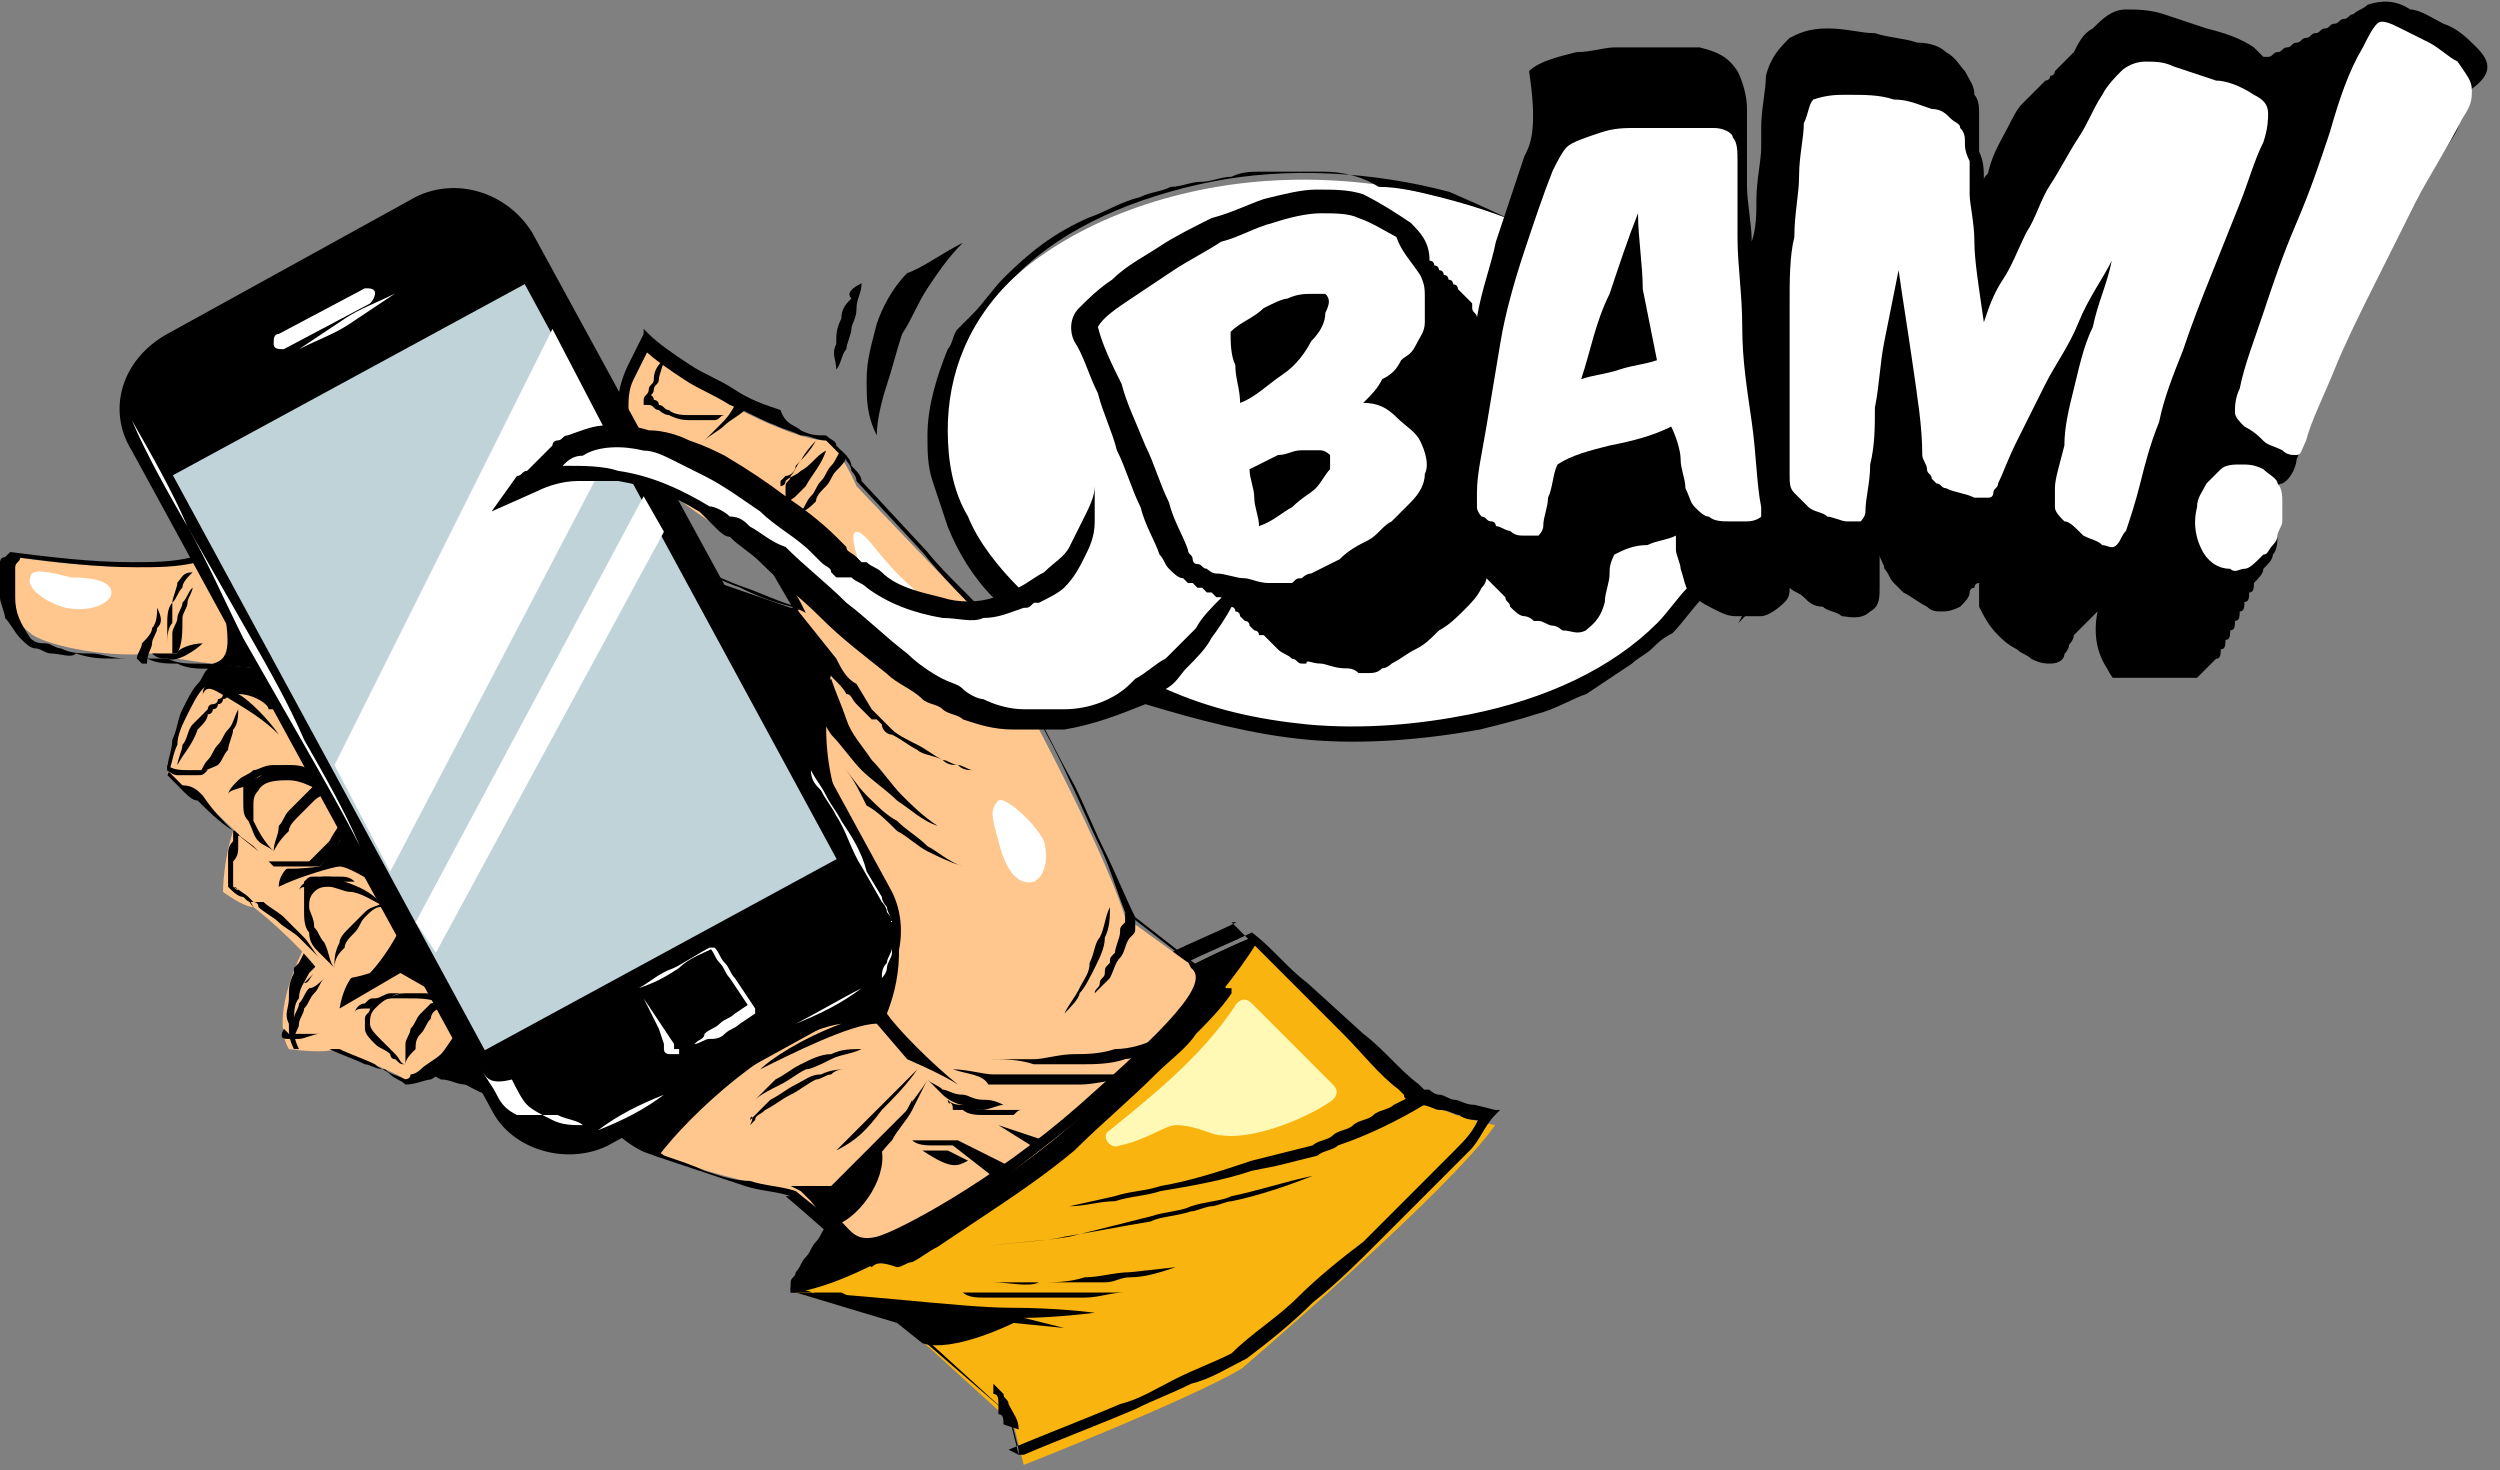 <?xml version="1.0" encoding="UTF-8"?> <svg xmlns="http://www.w3.org/2000/svg" width="517" height="304" viewBox="0 0 517 304" fill="none"><rect x="0" y="0" width="517" height="304" fill="#808080" stroke="none"/> <g clip-path="url(#clip0)"> <path d="M164.551 267.29L186.561 273.583L209.618 294.56L211.715 302.951C211.715 302.951 246.301 289.316 256.782 283.023C256.782 283.023 299.754 246.314 309.187 232.679C309.187 232.679 297.658 230.581 295.562 227.434C292.417 225.337 259.927 193.872 259.927 193.872C259.927 193.872 234.773 202.262 204.378 225.337C172.935 247.362 164.551 267.29 164.551 267.29Z" fill="#F9B410"></path> <path d="M164.55 266.242C171.887 268.339 178.175 270.437 185.512 272.535L208.57 292.463L210.666 300.853L208.57 299.804C215.906 296.658 224.291 293.511 231.628 290.365C235.82 289.316 238.964 287.218 243.156 285.121C247.349 283.023 250.493 281.974 254.685 279.876C258.878 275.681 264.118 272.535 268.311 268.339C272.503 264.144 277.743 259.949 281.936 256.802C286.128 252.607 290.32 248.411 294.513 244.216C296.609 242.118 298.705 240.021 300.801 237.923C302.897 235.825 304.994 233.728 306.042 230.581V231.63C304.994 231.63 302.897 231.63 301.849 230.581C300.801 230.581 299.753 229.532 297.657 229.532C296.609 229.532 295.561 228.483 293.465 228.483C292.416 228.483 292.416 227.435 291.368 227.435C291.368 227.435 290.32 227.435 290.32 226.386L289.272 225.337C285.08 222.19 281.936 217.995 277.743 213.8C273.551 209.604 270.407 206.458 266.214 202.262C262.022 198.067 258.878 194.921 254.685 190.725H255.733C251.541 192.823 246.301 194.921 242.108 197.018C237.916 199.116 232.676 201.214 228.483 204.36C227.435 205.409 226.387 205.409 225.339 206.458L222.195 208.555V213.8L220.099 214.848L218.002 215.897L214.858 217.995C213.81 219.044 212.762 219.044 211.714 220.093C210.666 221.142 209.618 221.141 208.57 222.19L206.473 224.288C198.089 230.581 190.752 236.874 183.416 243.167C180.271 246.314 176.079 250.509 172.935 254.704C171.887 255.753 171.887 256.802 170.839 257.851C169.79 258.9 169.79 259.949 168.742 260.997C167.694 262.046 167.694 263.095 166.646 264.144C166.646 264.144 165.598 265.193 164.55 266.242C164.55 267.29 164.55 266.242 164.55 266.242ZM163.502 267.29C163.502 267.29 163.502 266.242 163.502 267.29V266.242V265.193C163.502 264.144 164.55 264.144 164.55 263.095C165.598 262.046 165.598 260.997 166.646 259.949C167.694 258.9 167.694 257.851 168.742 256.802C169.79 255.753 169.79 254.704 170.839 253.656C173.983 249.46 177.127 246.314 181.319 242.118C188.656 234.776 195.993 228.483 204.377 222.19L207.522 220.093C208.57 219.044 209.618 219.044 210.666 217.995C211.714 216.946 212.762 216.946 213.81 215.897L216.954 213.8H220.099L222.195 212.751L225.339 210.653L228.483 208.555C229.531 207.507 230.579 207.507 231.628 206.458C235.82 204.36 241.06 201.214 245.253 199.116C249.445 197.018 254.685 194.921 258.878 192.823C263.07 195.969 266.214 200.165 270.407 203.311L281.936 213.8C286.128 216.946 289.272 221.141 293.465 224.288L294.513 225.337C294.513 225.337 294.513 225.337 295.561 225.337C295.561 225.337 296.609 226.386 297.657 226.386C298.705 226.386 299.753 227.435 300.801 227.435C301.849 227.435 302.897 228.483 304.994 228.483L309.186 229.532H310.234L309.186 230.581C307.09 232.679 306.042 235.825 303.945 237.923C301.849 240.021 299.753 242.118 297.657 244.216C293.465 248.411 289.272 252.607 285.08 256.802C280.888 260.997 276.695 265.193 271.455 269.388C267.262 273.583 262.022 277.779 257.83 280.925C253.637 283.023 250.493 285.121 246.301 286.17C242.108 288.267 238.964 289.316 234.772 291.414C227.435 294.56 219.05 297.707 211.714 300.853H210.666V299.804L208.57 291.414V292.463L185.512 271.486C181.319 270.437 178.175 269.388 173.983 267.29H163.502Z" fill="black"></path> <path d="M164.549 266.242C190.751 260.997 242.107 223.239 258.877 193.872C246.3 199.116 224.29 210.653 201.232 226.386C180.27 241.069 165.597 264.144 164.549 266.242Z" fill="black"></path> <path d="M187.606 257.851C178.173 263.095 170.837 266.242 164.548 267.29H163.5V266.242C165.596 264.144 179.221 241.069 201.231 226.386C224.289 210.653 246.299 199.116 258.876 193.872H259.924V194.92C251.539 208.555 234.77 225.337 214.856 240.021C205.423 247.362 195.991 253.655 187.606 257.851ZM165.596 265.193C191.798 258.9 238.962 223.239 256.78 195.969C244.203 201.213 223.241 212.751 202.279 227.434C183.414 240.021 169.789 259.948 165.596 265.193Z" fill="black"></path> <path d="M294.511 228.484C289.27 231.63 282.982 234.777 276.693 236.874C275.645 237.923 273.549 237.923 272.501 238.972L268.308 240.021L264.116 241.07L258.876 242.119C252.587 244.216 246.299 245.265 240.01 246.314C236.866 247.363 233.722 247.363 230.577 248.412C227.433 248.412 224.289 249.46 221.145 249.46L230.577 247.363C233.722 246.314 236.866 246.314 240.01 245.265C246.299 244.216 252.587 242.119 258.876 240.021L263.068 238.972L267.26 237.923L271.453 236.874C272.501 235.826 274.597 235.826 275.645 234.777C276.693 233.728 278.789 233.728 279.837 232.679C280.885 231.63 282.982 231.63 284.03 230.581C285.078 229.533 287.174 229.532 288.222 228.484L292.414 226.386L294.511 228.484Z" fill="black"></path> <path d="M203.328 257.851C209.617 256.802 214.857 256.802 221.146 255.753L225.338 254.704L229.53 253.656L233.723 252.607L237.915 251.558C241.059 250.509 244.204 250.509 246.3 249.46C249.444 248.411 252.588 248.411 254.684 247.363C259.925 246.314 266.213 244.216 271.454 243.167C266.213 245.265 259.925 247.363 254.684 248.411C253.636 248.411 251.54 249.46 250.492 249.46C249.444 249.46 247.348 250.509 246.3 250.509C243.155 251.558 240.011 251.558 237.915 252.607C231.626 253.656 226.386 254.704 220.098 255.753C215.905 256.802 209.617 256.802 203.328 257.851Z" fill="black"></path> <path d="M205.424 265.193C208.568 265.193 211.712 265.193 214.857 265.193C218.001 265.193 221.145 265.193 224.289 264.144C227.434 264.144 230.578 263.095 233.722 263.095L243.155 262.046C240.011 263.095 236.866 264.144 233.722 264.144C231.626 264.144 230.578 265.193 228.482 265.193H226.386H224.289C221.145 265.193 218.001 265.193 214.857 265.193C212.76 266.241 208.568 265.193 205.424 265.193Z" fill="black"></path> <path d="M199.137 267.29C200.185 267.29 202.281 267.29 203.329 267.29C204.377 267.29 204.377 267.29 205.425 267.29C206.473 267.29 206.473 267.29 207.521 267.29C210.666 267.29 212.762 267.29 215.906 267.29C216.954 267.29 219.05 267.29 220.098 267.29C221.147 267.29 223.243 267.29 224.291 267.29C227.435 267.29 229.531 267.29 232.675 267.29C229.531 267.29 227.435 268.339 224.291 268.339C223.243 268.339 221.147 268.339 220.098 268.339C219.05 268.339 216.954 268.339 215.906 268.339C214.858 268.339 212.762 268.339 211.714 268.339C210.666 268.339 208.569 268.339 207.521 268.339C206.473 268.339 204.377 268.339 203.329 268.339C202.281 268.339 200.185 268.339 199.137 267.29Z" fill="black"></path> <path d="M164.549 267.29C175.03 267.29 199.136 270.437 208.568 270.437C219.049 270.437 226.386 271.486 226.386 271.486C226.386 271.486 218.001 272.535 211.713 272.535L220.097 274.632L209.617 273.583C209.617 273.583 197.039 279.876 190.751 277.779L185.511 273.583L164.549 267.29Z" fill="black"></path> <path d="M207.52 294.561C207.52 293.512 207.52 292.463 206.472 292.463C206.472 291.414 206.472 290.365 206.472 290.365C206.472 289.316 206.472 288.268 205.424 288.268V287.219V286.17C206.472 287.219 206.472 287.219 207.52 288.268C207.52 289.317 208.568 289.316 208.568 290.365C209.616 292.463 210.664 293.512 210.664 295.61L207.52 294.561Z" fill="black"></path> <path d="M181.317 260.998L164.548 246.314C164.548 246.314 137.298 242.118 128.913 233.728C119.48 233.728 94.326 224.288 88.038 219.044L72.316 117.307C72.316 117.307 125.769 109.965 140.442 117.307C156.163 123.6 164.548 126.746 164.548 126.746L158.259 115.209C158.259 115.209 135.202 101.574 131.009 94.232C126.817 87.939 127.865 80.597 133.105 72.206C140.442 78.499 162.452 91.085 170.836 91.085C173.981 93.183 177.125 100.525 177.125 100.525C177.125 100.525 194.942 119.404 204.375 128.844L206.471 135.137C206.471 135.137 227.433 172.895 232.674 189.676L251.539 203.311C251.539 203.311 226.385 236.874 181.317 260.998Z" fill="#FFC68D"></path> <path d="M180.268 262.047C173.98 257.851 168.74 252.607 162.451 247.363H163.499C160.355 246.314 157.211 246.314 154.066 245.265C150.922 244.216 147.778 243.167 144.634 242.119C141.489 241.07 138.345 240.021 135.201 238.972C134.153 237.923 132.057 237.923 131.008 236.874C129.96 235.826 127.864 234.777 126.816 233.728H127.864C125.768 233.728 123.672 233.728 122.624 232.679C120.528 232.679 119.48 231.63 117.383 231.63C114.239 230.581 110.047 229.532 106.902 228.484C103.758 227.435 99.566 226.386 96.422 224.288C94.326 224.288 93.277 223.239 91.181 223.239C89.085 222.191 88.037 221.142 85.941 220.093L71.268 117.307V116.258H72.316C79.652 115.209 88.037 114.16 95.374 114.16C102.71 113.111 111.095 113.111 119.48 113.111C123.672 113.111 127.864 113.111 131.008 114.16C133.105 114.16 135.201 115.209 137.297 115.209C138.345 115.209 139.393 115.209 140.441 116.258C141.489 116.258 142.537 117.307 143.585 117.307C146.73 118.355 150.922 120.453 154.066 121.502C157.211 122.551 161.403 124.648 165.595 125.697L164.547 126.746L157.211 114.16C153.018 112.062 148.826 108.916 144.634 105.769C142.537 104.721 140.441 102.623 138.345 101.574C136.249 100.525 134.153 98.427 133.105 97.379C132.057 96.33 131.008 95.281 131.008 94.232C131.008 94.232 129.96 93.183 129.96 92.134C129.96 91.086 128.912 91.086 128.912 90.037C127.864 87.939 126.816 84.793 127.864 82.695C127.864 80.597 128.912 77.451 129.96 75.353C131.008 73.255 132.057 71.158 133.105 69.06V68.011L134.153 69.06C136.249 71.158 139.393 73.255 142.537 75.353C145.682 77.451 148.826 78.499 151.97 80.597C155.114 82.695 158.259 83.744 161.403 84.793C162.451 87.939 164.547 87.939 165.595 88.988C167.691 90.037 168.74 90.037 170.836 90.037C171.884 91.086 172.932 91.086 172.932 92.134C173.98 93.183 173.98 93.183 175.028 94.232C176.076 95.281 176.076 96.33 176.076 96.33C177.124 97.379 178.172 98.427 178.172 99.476L191.797 114.16C195.99 119.404 201.23 123.6 205.423 128.844L207.519 135.137C212.759 143.528 216.951 152.967 222.192 162.407C224.288 166.602 226.384 171.846 228.48 176.042C230.577 180.237 232.673 185.481 234.769 189.677L253.634 204.36H254.683V205.409C252.586 208.556 249.442 211.702 247.346 213.8C245.25 216.946 242.106 219.044 238.961 222.191C233.721 227.435 227.432 232.679 222.192 237.923C215.903 243.167 209.615 247.363 203.326 251.558C200.182 253.656 197.038 255.753 193.894 257.851C191.797 258.9 190.749 259.949 188.653 260.998C187.605 260.998 186.557 262.047 185.509 262.047C182.365 260.998 181.317 260.998 180.268 262.047ZM181.317 259.949C182.365 259.949 182.365 258.9 183.413 258.9L185.509 257.851C187.605 256.802 188.653 255.753 190.749 254.705C193.894 252.607 197.038 250.509 200.182 248.412C206.471 244.216 212.759 240.021 219.048 234.777C225.336 229.532 230.577 225.337 235.817 219.044C238.961 215.898 241.057 213.8 244.202 210.653C246.298 207.507 249.442 205.409 251.538 202.263V203.311L232.673 188.628C230.577 183.384 229.529 179.188 227.432 174.993C225.336 170.797 223.24 165.553 221.144 161.358C216.951 151.918 211.711 143.528 206.471 135.137L204.374 128.844C199.134 123.6 194.942 119.404 190.749 114.16L177.124 99.476C177.124 98.427 176.076 97.379 176.076 97.379C176.076 96.33 175.028 95.281 175.028 95.281C175.028 94.232 173.98 94.232 172.932 93.183C171.884 92.134 171.884 92.134 170.836 91.086C168.74 91.086 167.691 90.037 165.595 90.037C163.499 88.988 162.451 88.988 160.355 87.939C157.211 86.89 154.066 84.793 150.922 83.744C147.778 81.646 144.634 80.597 141.489 78.499C138.345 76.402 135.201 74.304 133.105 72.207H134.153C133.105 74.304 132.057 76.402 131.008 78.499C129.96 80.597 129.96 82.695 129.96 84.793C129.96 86.89 129.96 88.988 131.008 91.086C131.008 92.134 131.008 92.134 132.057 92.134L133.105 93.183C134.153 94.232 134.153 95.281 135.201 95.281C136.249 98.427 138.345 99.476 140.441 101.574C142.537 102.623 144.634 104.721 146.73 105.769C150.922 108.916 155.114 111.014 159.307 113.111L165.595 124.648L166.643 126.746L164.547 125.697C160.355 124.648 157.211 123.6 153.018 121.502C149.874 120.453 145.682 118.355 142.537 117.307C141.489 117.307 140.441 116.258 139.393 116.258C138.345 116.258 137.297 115.209 136.249 115.209C134.153 115.209 132.057 114.16 131.008 114.16C126.816 114.16 123.672 113.111 119.48 113.111C112.143 113.111 103.758 113.111 96.422 114.16C88.037 116.258 79.652 117.307 72.316 117.307H73.364L88.037 220.093V219.044C89.085 220.093 91.181 221.142 92.229 222.191C94.326 223.239 95.374 223.239 97.47 224.288C100.614 225.337 103.758 227.435 107.951 228.484C111.095 229.532 115.287 230.581 118.431 231.63C120.528 231.63 121.576 232.679 123.672 232.679C125.768 232.679 126.816 233.728 128.912 233.728C129.96 234.777 131.008 235.826 133.105 236.874C134.153 237.923 136.249 237.923 137.297 238.972C140.441 240.021 143.585 241.07 145.682 242.119C148.826 243.167 151.97 244.216 155.114 244.216C158.259 245.265 161.403 245.265 164.547 246.314C169.788 250.509 175.028 254.705 181.317 259.949Z" fill="black"></path> <path d="M176.078 171.846C167.693 157.163 171.886 139.332 171.886 139.332L164.549 127.795L163.501 125.697L136.251 116.258L46.115 143.528L85.942 219.044C85.942 219.044 114.241 234.777 126.818 233.728C128.914 235.826 133.106 238.972 136.251 238.972C142.539 230.581 160.357 213.8 173.982 211.702C165.597 214.849 159.308 219.044 157.212 221.142C163.501 217.995 176.078 211.702 181.318 211.702L187.607 219.044C187.607 219.044 194.943 222.191 198.088 224.288C192.847 220.093 185.511 212.751 183.414 209.605C185.511 204.36 188.655 192.823 181.318 181.286C175.03 170.797 176.078 171.846 176.078 171.846Z" fill="black"></path> <path d="M163.5 245.265C164.548 245.265 166.644 245.265 167.692 245.265C168.74 245.265 168.74 245.265 169.789 245.265C170.837 245.265 170.837 245.265 171.885 245.265C173.981 243.168 175.029 242.119 177.125 240.021C179.221 237.923 180.269 236.874 182.366 234.777C184.462 232.679 185.51 231.63 187.606 229.533C188.654 227.435 190.75 225.337 191.798 223.24C190.75 225.337 189.702 227.435 188.654 229.533C187.606 231.63 185.51 233.728 184.462 235.826C182.366 237.923 181.317 240.021 179.221 241.07C177.125 243.168 176.077 244.216 173.981 246.314C172.933 246.314 172.933 246.314 171.885 246.314C170.837 246.314 170.837 246.314 169.789 246.314C168.74 246.314 168.74 246.314 167.692 246.314C166.644 246.314 166.644 246.314 165.596 246.314L163.5 245.265Z" fill="black"></path> <path d="M171.885 253.656C177.126 252.607 183.414 244.216 182.366 237.923C184.462 235.825 188.655 227.435 188.655 227.435V228.483L182.366 236.874L172.934 246.314L164.549 245.265L167.693 248.411L171.885 253.656Z" fill="black"></path> <path d="M234.769 189.676C234.769 190.725 234.769 190.725 234.769 191.774C234.769 192.823 234.769 192.823 233.721 193.872C232.673 194.92 232.673 197.018 231.625 198.067C230.577 199.116 230.577 200.165 229.529 202.262C228.481 203.311 227.433 204.36 226.385 205.409C226.385 204.36 227.433 204.36 227.433 203.311C227.433 202.262 228.481 202.262 228.481 201.213C228.481 200.165 228.481 200.165 229.529 199.116C229.529 198.067 229.529 198.067 230.577 197.018C230.577 195.969 231.625 193.872 231.625 192.823C231.625 191.774 231.625 191.774 232.673 190.725V188.627L234.769 189.676Z" fill="black"></path> <path d="M220.098 209.604C221.146 207.507 222.194 206.458 223.242 204.36C224.29 202.263 225.338 201.214 225.338 199.116C226.386 197.018 226.386 194.921 227.434 193.872C228.482 191.774 228.482 189.676 229.53 187.579C229.53 189.676 229.53 191.774 228.482 193.872C228.482 195.97 227.434 198.067 226.386 200.165C225.338 202.263 224.29 204.36 223.242 205.409C223.242 206.458 221.146 208.556 220.098 209.604Z" fill="black"></path> <path d="M164.549 125.698L168.742 130.942L172.934 136.186C173.982 138.284 175.03 140.381 177.126 141.43L180.271 146.674L181.319 147.723L182.367 148.772C183.415 149.821 183.415 149.821 184.463 150.87C185.511 151.919 187.607 152.967 189.703 154.016C191.8 155.065 192.848 156.114 194.944 157.163C195.992 157.163 197.04 158.212 198.088 158.212C199.136 158.212 200.184 159.26 201.232 159.26C200.184 159.26 199.136 159.26 198.088 158.212C197.04 158.212 195.992 158.212 194.944 157.163C192.848 156.114 190.751 156.114 189.703 155.065C187.607 154.016 186.559 152.967 184.463 151.919C183.415 151.919 182.367 150.87 182.367 149.821L181.319 148.772C181.319 148.772 181.319 148.772 180.271 148.772C180.271 148.772 180.271 148.772 179.222 147.723L177.126 145.626C176.078 144.577 176.078 143.528 175.03 143.528C173.982 141.43 171.886 140.381 170.838 138.284C168.742 137.235 167.694 136.186 167.694 135.137C166.645 134.088 166.645 133.039 165.597 131.991C164.549 129.893 163.501 127.795 162.453 125.698H164.549Z" fill="black"></path> <path d="M160.357 115.209C160.357 116.257 161.405 116.257 161.405 116.257L162.453 117.306L163.501 118.355L164.549 119.404L167.693 122.55L168.741 123.599C169.789 124.648 170.838 125.697 171.886 125.697C170.838 124.648 169.789 124.648 168.741 123.599C167.693 122.55 166.645 122.55 165.597 121.502C164.549 120.453 163.501 120.453 162.453 119.404C161.405 118.355 160.357 118.355 159.309 117.306L160.357 115.209Z" fill="black"></path> <path d="M169.789 119.404C168.741 119.404 167.693 119.404 166.645 119.404C165.597 119.404 164.549 118.356 163.501 118.356C163.501 118.356 162.453 118.356 162.453 117.307C162.453 117.307 161.405 117.307 161.405 116.258L160.357 115.209C160.357 115.209 159.309 115.209 159.309 114.16L160.357 113.111C161.405 114.16 162.453 114.16 163.501 115.209C164.549 116.258 165.597 116.258 166.645 116.258C165.597 117.307 167.693 118.356 169.789 119.404Z" fill="black"></path> <path d="M175.028 94.232C175.028 95.281 173.98 96.33 172.932 97.379C171.884 98.427 171.884 99.476 170.836 100.525C169.788 101.574 168.74 102.623 168.74 103.672C167.692 104.72 166.644 105.769 165.596 105.769C166.644 104.72 166.644 103.672 167.692 102.623C168.74 101.574 168.74 100.525 169.788 99.476C170.836 98.427 170.836 97.379 171.884 96.33C172.932 95.281 172.932 94.232 173.98 93.183L175.028 94.232Z" fill="black"></path> <path d="M154.068 84.793C153.02 85.841 150.924 86.89 149.876 87.939C148.828 88.988 146.732 90.037 145.684 91.086C146.732 90.037 147.78 88.988 148.828 87.939C149.876 86.89 150.924 85.841 151.972 83.744L154.068 84.793Z" fill="black"></path> <path d="M137.3 74.304C137.3 75.353 136.252 77.451 136.252 78.5C136.252 79.548 135.204 79.548 135.204 80.597C135.204 81.646 134.156 81.646 134.156 82.695V81.646C134.156 81.646 135.204 81.646 135.204 82.695C135.204 82.695 136.252 82.695 136.252 83.744C137.3 83.744 137.3 84.793 138.348 84.793C139.396 85.841 141.492 85.841 142.54 85.841H143.588H144.636H145.684H146.733H147.781C147.781 85.841 147.781 85.841 148.829 85.841H149.877C150.925 85.841 150.925 84.793 151.973 84.793C150.925 84.793 150.925 85.841 149.877 85.841C148.829 85.841 148.829 86.89 147.781 86.89H146.733H145.684H144.636H143.588C141.492 86.89 140.444 86.89 138.348 85.841C137.3 85.841 136.252 84.793 136.252 84.793C135.204 84.793 135.204 83.744 134.156 83.744H133.107V82.695C133.107 81.646 134.156 81.646 134.156 80.597C134.156 79.548 135.204 79.548 135.204 78.5C135.204 76.402 136.252 75.353 137.3 74.304Z" fill="black"></path> <path d="M168.741 91.086C167.693 93.183 165.597 95.281 164.549 96.33C164.549 97.379 163.5 98.427 162.452 98.427L161.404 99.476V100.525C161.404 100.525 162.452 100.525 162.452 99.476C163.5 98.427 164.549 98.427 165.597 97.379C167.693 96.33 168.741 94.232 170.837 93.183C169.789 96.33 167.693 98.427 166.645 100.525C165.597 101.574 164.549 102.623 164.549 102.623C164.549 102.623 163.5 103.672 162.452 103.672V102.623C162.452 101.574 162.452 101.574 162.452 100.525C162.452 99.476 163.5 99.476 163.5 98.427C164.549 97.379 164.549 96.33 165.597 95.281C166.645 93.183 168.741 91.086 169.789 90.037L168.741 91.086Z" fill="black"></path> <path d="M236.868 217.995C237.916 216.946 237.916 216.946 238.964 215.897V214.848C236.868 215.897 233.723 216.946 230.579 216.946C227.435 217.995 224.291 217.995 222.194 217.995C219.05 217.995 215.906 219.044 213.81 219.044C210.665 219.044 207.521 219.044 204.377 219.044C207.521 219.044 210.665 219.044 213.81 220.093C216.954 220.093 220.098 220.093 223.242 220.093C226.387 220.093 229.531 220.093 232.675 219.044C231.627 219.044 234.771 219.044 236.868 217.995Z" fill="black"></path> <path d="M197.039 221.142C200.183 221.142 203.328 222.191 205.424 222.191C208.568 222.191 211.712 222.191 214.857 222.191C218.001 222.191 221.145 222.191 224.289 222.191C225.337 222.191 227.434 222.191 228.482 222.191C229.53 222.191 231.626 222.191 232.674 222.191V223.239C229.53 223.239 226.385 224.288 223.241 224.288C220.097 224.288 216.953 224.288 213.808 224.288C210.664 224.288 207.52 224.288 204.376 224.288C203.328 222.191 200.183 222.191 197.039 221.142Z" fill="black"></path> <path d="M171.885 140.381C172.933 143.528 173.981 145.625 175.029 148.772C176.077 151.918 178.173 154.016 180.27 157.162C182.366 159.26 184.462 162.407 186.558 164.504C188.654 166.602 190.75 168.7 193.895 170.797C190.75 169.749 188.654 167.651 185.51 165.553C183.414 163.455 180.27 161.358 178.173 159.26C176.077 157.162 173.981 154.016 171.885 151.918C169.789 148.772 168.741 146.674 166.645 143.528L171.885 140.381Z" fill="black"></path> <path d="M173.98 158.211C176.077 160.309 177.125 162.407 179.221 164.504C181.317 166.602 183.413 168.7 185.509 169.749C187.606 171.846 189.702 172.895 191.798 174.993C193.894 176.042 195.99 178.139 199.135 179.188C195.99 178.139 193.894 177.09 191.798 176.042C189.702 174.993 187.606 172.895 185.509 171.846C183.413 169.749 181.317 167.651 179.221 166.602C177.125 162.407 176.077 160.309 173.98 158.211Z" fill="black"></path> <path d="M155.115 231.63C156.163 230.581 158.259 228.484 159.308 227.435C161.404 226.386 162.452 225.337 164.548 224.288C166.644 223.239 167.692 222.191 169.788 222.191C171.885 221.142 173.981 221.142 175.029 221.142C173.981 221.142 172.933 221.142 171.885 222.191C170.837 222.191 169.788 223.239 168.74 223.239C166.644 224.288 165.596 225.337 163.5 226.386C161.404 227.435 160.356 228.484 158.259 229.532C157.211 230.581 156.163 230.581 156.163 231.63L155.115 232.679C156.163 230.581 155.115 230.581 155.115 231.63Z" fill="black"></path> <path d="M172.934 237.923C173.982 236.874 176.078 234.777 177.126 233.728C178.174 232.679 180.27 230.581 181.318 229.532L185.511 225.337C186.559 224.288 188.655 222.191 189.703 221.142C187.607 224.288 184.463 227.435 182.366 229.532C179.222 233.728 177.126 235.826 172.934 237.923Z" fill="black"></path> <path d="M156.164 227.435C157.212 226.386 159.308 224.288 160.356 223.239C162.453 222.19 163.501 221.142 165.597 220.093C167.693 219.044 169.789 217.995 171.885 217.995C173.982 216.946 176.078 216.946 178.174 216.946C176.078 217.995 173.982 217.995 171.885 219.044C169.789 220.093 167.693 221.142 166.645 221.142C164.549 222.19 163.501 223.239 161.404 224.288C159.308 225.337 157.212 226.386 156.164 227.435Z" fill="black"></path> <path d="M214.857 237.923L206.473 232.679L215.905 235.825L214.857 237.923Z" fill="black"></path> <path d="M191.799 223.24C192.847 224.288 193.895 224.288 194.943 225.337C195.991 225.337 197.039 226.386 199.135 226.386C200.184 226.386 201.232 227.435 203.328 227.435C204.376 227.435 205.424 227.435 207.52 228.484C206.472 228.484 204.376 229.533 203.328 229.533C202.28 229.533 200.184 229.533 199.135 228.484C198.087 228.484 195.991 227.435 194.943 226.386C193.895 225.337 192.847 224.288 191.799 223.24Z" fill="black"></path> <path d="M195.992 227.435C197.04 228.483 198.088 228.483 199.136 228.483C200.185 228.483 201.233 229.532 203.329 229.532C204.377 229.532 206.473 229.532 207.521 229.532C208.569 229.532 208.569 229.532 209.617 229.532C210.665 229.532 210.665 229.532 211.713 229.532C210.665 229.532 210.665 229.532 209.617 230.581H208.569H207.521C206.473 230.581 204.377 230.581 203.329 230.581C202.281 230.581 200.185 230.581 199.136 229.532H198.088H197.04C197.04 228.483 197.04 228.483 195.992 227.435C197.04 228.483 195.992 228.483 195.992 227.435Z" fill="black"></path> <path d="M206.474 244.216L197.041 236.874C195.993 236.874 195.993 236.874 194.945 236.874C193.897 236.874 193.897 236.874 192.849 236.874C191.8 236.874 189.704 236.874 188.656 235.825C190.752 235.825 191.801 235.825 193.897 235.825C194.945 235.825 195.993 235.825 195.993 235.825C197.041 235.825 197.041 235.825 198.089 235.825L208.57 241.069L206.474 244.216Z" fill="black"></path> <path d="M200.185 240.021C198.089 241.069 197.04 242.118 190.752 237.923H195.992L200.185 240.021Z" fill="black"></path> <path d="M173.982 252.607C176.078 254.705 177.126 256.802 181.318 255.753C185.511 254.705 205.424 244.216 223.242 228.484C241.059 212.751 250.492 203.311 246.3 200.165L245.252 198.067L251.54 203.311C251.54 203.311 238.963 220.093 224.29 230.581C224.29 230.581 208.569 243.167 197.04 251.558C184.463 258.9 180.27 260.998 180.27 260.998L167.693 250.509H171.886L173.982 252.607Z" fill="black"></path> <path d="M62.886 195.969C59.742 202.262 56.598 211.702 59.742 216.946C59.742 216.946 67.078 217.995 69.175 216.946C69.175 216.946 80.704 221.141 83.848 223.239C88.04 223.239 94.329 219.044 96.425 210.653C98.521 202.262 81.752 190.725 81.752 190.725L62.886 195.969Z" fill="#FFC68D"></path> <path d="M62.886 197.018C62.886 197.018 62.886 198.067 62.886 197.018L61.837 199.116L60.789 200.165V201.214C59.741 203.311 59.741 204.36 59.741 206.458C59.741 208.555 58.693 209.604 59.741 211.702C59.741 213.8 59.741 214.848 60.789 216.946H59.741C60.789 216.946 62.886 216.946 63.934 216.946C64.982 216.946 64.982 216.946 66.03 216.946C67.078 216.946 67.078 216.946 68.126 216.946C70.222 217.995 73.366 219.044 75.463 220.093C76.511 220.093 77.559 221.142 79.655 221.142C80.703 222.19 81.751 222.19 83.847 223.239H82.799C83.847 223.239 84.895 223.239 84.895 222.19C85.943 222.19 86.991 221.142 86.991 221.142C88.04 220.093 90.136 219.044 91.184 217.995C92.232 216.946 93.28 214.848 94.328 213.8V212.751V211.702V210.653C94.328 209.604 94.328 208.555 94.328 208.555C94.328 207.507 93.28 206.458 93.28 206.458C94.328 204.36 93.28 203.311 93.28 203.311C92.232 202.262 91.184 200.165 90.136 199.116C88.04 195.969 84.895 193.872 81.751 191.774L62.886 197.018ZM61.837 195.969L80.703 190.725C83.847 192.823 86.991 194.921 89.088 198.067C90.136 199.116 92.232 201.214 93.28 202.262C94.328 203.311 95.376 204.36 95.376 204.36C95.376 205.409 96.424 206.458 96.424 207.507C96.424 208.555 96.424 209.604 96.424 210.653C96.424 210.653 96.424 210.653 96.424 211.702V212.751V213.8C95.376 215.897 94.328 216.946 93.28 219.044C92.232 220.093 91.184 222.19 89.088 223.239C88.04 223.239 85.943 224.288 83.847 224.288C82.799 223.239 81.751 223.239 80.703 222.19C79.655 221.141 78.607 221.142 77.559 220.093C75.463 219.044 72.318 217.995 70.222 216.946C69.174 216.946 68.126 216.946 68.126 216.946C67.078 216.946 66.03 216.946 66.03 216.946C63.934 216.946 62.886 216.946 61.837 216.946C60.789 214.848 60.789 213.8 60.789 211.702C60.789 209.604 60.789 207.507 61.837 206.458C61.837 204.36 62.886 203.311 63.934 201.214L64.982 200.165L66.03 199.116L67.078 198.067C61.837 197.018 61.837 195.969 61.837 195.969Z" fill="black"></path> <path d="M58.694 212.751L59.742 213.799C60.79 213.799 60.79 213.799 61.838 213.799C62.886 213.799 64.982 213.799 66.031 213.799C64.982 213.799 62.886 214.848 61.838 214.848C60.79 214.848 60.79 214.848 59.742 214.848C58.694 214.848 57.646 214.848 58.694 212.751Z" fill="black"></path> <path d="M67.079 202.262C66.031 203.311 66.031 204.36 64.983 205.409C63.935 206.458 63.935 207.506 62.887 208.555C62.887 209.604 61.839 210.653 61.839 211.702C61.839 212.751 60.791 213.799 60.791 214.848C60.791 213.799 60.791 212.751 60.791 210.653C60.791 209.604 61.839 208.555 61.839 207.506C62.887 206.458 62.887 205.409 63.935 204.36C64.983 204.36 66.031 203.311 67.079 202.262Z" fill="black"></path> <path d="M59.742 210.653C59.742 208.555 60.79 207.507 61.838 205.409C61.838 204.36 62.886 204.36 62.886 203.311C63.934 202.262 63.934 202.262 64.983 201.214C63.934 202.262 63.934 203.311 62.886 203.311C62.886 204.36 61.838 204.36 61.838 205.409C60.79 207.507 59.742 208.555 59.742 210.653Z" fill="black"></path> <path d="M70.223 208.555L82.8 201.213L90.136 205.409L93.281 202.262C93.281 202.262 86.992 194.92 81.752 191.774L73.367 193.871L74.415 201.213C74.415 200.164 71.271 202.262 70.223 208.555Z" fill="black"></path> <path d="M83.848 220.093C83.848 219.044 83.848 217.995 83.848 215.898C83.848 214.849 84.896 213.8 84.896 212.751C85.944 211.702 85.944 210.653 86.992 209.604C86.992 209.604 86.992 209.604 88.04 208.556C88.04 208.556 88.04 208.556 89.088 207.507C89.088 207.507 90.136 207.507 90.136 206.458H91.184V207.507C89.088 206.458 86.992 206.458 83.848 206.458C82.799 206.458 81.751 206.458 80.703 206.458C79.655 206.458 78.607 207.507 77.559 208.556C76.511 209.604 76.511 210.653 76.511 211.702C76.511 212.751 77.559 213.8 78.607 214.849C79.655 215.898 80.703 216.946 80.703 216.946L81.751 217.995C82.799 219.044 82.799 220.093 83.848 220.093C82.799 220.093 82.799 220.093 81.751 219.044C80.703 219.044 80.703 217.995 80.703 217.995C79.655 216.946 78.607 216.946 77.559 215.898C76.511 214.849 75.463 213.8 75.463 212.751C75.463 211.702 75.463 211.702 75.463 210.653C75.463 209.604 76.511 209.604 76.511 208.556C77.559 207.507 78.607 206.458 79.655 206.458C80.703 206.458 81.751 205.409 83.848 205.409C84.896 205.409 85.944 205.409 88.04 205.409C89.088 205.409 90.136 206.458 91.184 206.458L92.232 207.507L91.184 208.556C90.136 208.556 89.088 209.604 89.088 210.653C88.04 211.702 88.04 212.751 86.992 213.8C85.944 214.849 85.944 215.898 85.944 216.946C84.896 217.995 83.848 219.044 83.848 220.093Z" fill="black"></path> <path d="M73.367 209.604C73.367 208.556 74.415 207.507 75.463 207.507C76.511 206.458 76.511 206.458 77.559 206.458C78.608 206.458 79.656 205.409 80.704 205.409C81.752 205.409 82.8 205.409 83.848 205.409C82.8 205.409 81.752 205.409 80.704 206.458C79.656 206.458 78.608 207.507 78.608 207.507C77.559 207.507 76.511 208.556 76.511 208.556C74.415 208.556 73.367 208.556 73.367 209.604Z" fill="black"></path> <path d="M48.211 171.846C46.115 178.139 46.115 184.433 46.115 184.433C46.115 184.433 50.308 187.579 52.404 187.579C52.404 187.579 60.788 193.872 67.077 202.263C67.077 202.263 70.221 203.312 76.51 201.214C76.51 201.214 80.702 197.019 83.846 189.677L70.221 160.309L48.211 171.846Z" fill="#FFC68D"></path> <path d="M49.26 172.895V173.944V174.993C49.26 176.042 49.26 177.09 48.212 178.139C48.212 179.188 48.212 180.237 48.212 181.286C48.212 182.335 48.212 183.383 48.212 184.432V183.383C49.26 184.432 50.308 184.432 51.356 185.481L52.404 186.53C52.404 186.53 53.453 186.53 53.453 187.579C54.501 188.628 56.597 189.676 57.645 190.725C58.693 191.774 60.789 192.823 61.837 193.872C62.885 194.921 63.933 195.97 66.03 198.067C67.078 199.116 68.126 201.214 69.174 202.263C69.174 202.263 69.174 202.263 70.222 202.263H71.27C72.318 202.263 72.318 202.263 73.366 202.263C74.414 202.263 74.414 202.263 75.462 202.263H76.51H77.559L78.607 201.214L79.655 200.165C80.703 199.116 80.703 198.067 81.751 197.018C82.799 195.969 82.799 194.921 82.799 193.872C82.799 192.823 83.847 191.774 83.847 190.725V191.774L71.27 162.407C63.933 165.553 56.597 168.7 49.26 172.895ZM48.212 171.846C55.549 167.651 62.885 164.504 70.222 161.358L83.847 190.725C83.847 191.774 83.847 192.823 83.847 193.872C83.847 194.921 82.799 195.969 82.799 197.018C81.751 198.067 81.751 199.116 80.703 200.165L79.655 201.214L78.607 202.263H77.559H76.51C75.462 202.263 74.414 202.263 74.414 202.263C73.366 202.263 72.318 202.263 72.318 202.263H71.27C71.27 202.263 71.27 202.263 70.222 202.263C70.222 202.263 70.222 202.263 69.174 202.263C68.126 201.214 67.078 199.116 66.03 198.067C64.981 197.018 63.933 194.921 62.885 193.872C61.837 192.823 60.789 191.774 58.693 189.676C57.645 188.628 55.549 187.579 54.501 186.53C53.453 186.53 53.453 186.53 52.404 186.53C51.356 186.53 51.356 186.53 50.308 185.481C49.26 185.481 48.212 184.432 47.164 183.383C47.164 182.335 47.164 181.286 47.164 180.237C47.164 179.188 47.164 178.139 47.164 177.09C47.164 176.042 47.164 174.993 48.212 173.944C48.212 172.895 48.212 172.895 48.212 172.895V171.846C47.164 171.846 48.212 171.846 48.212 171.846Z" fill="black"></path> <path d="M52.403 187.579C51.355 187.579 51.355 187.579 52.403 187.579C51.355 186.53 51.355 185.481 50.307 185.481L49.259 184.433C49.259 184.433 49.259 183.384 48.211 183.384C50.307 184.433 51.355 185.481 52.403 187.579Z" fill="black"></path> <path d="M69.173 200.165C68.125 199.116 67.077 198.067 66.029 197.019C64.981 195.97 63.933 194.921 63.933 192.823C62.885 191.774 62.885 189.677 62.885 188.628V187.579C62.885 187.579 62.885 187.579 62.885 186.53V185.481C62.885 185.481 62.885 185.481 62.885 184.433C62.885 184.433 62.885 184.433 62.885 183.384V182.335C63.933 181.286 63.933 181.286 64.981 181.286C66.029 181.286 67.077 181.286 67.077 181.286C68.125 181.286 70.221 181.286 71.269 182.335C74.414 183.384 76.51 184.433 78.606 186.53L79.654 187.579H78.606C77.558 187.579 76.51 188.628 75.462 189.677C74.414 190.726 74.414 191.774 73.366 192.823C72.317 193.872 71.269 194.921 71.269 195.97C70.221 197.019 69.173 198.067 69.173 200.165C69.173 198.067 69.173 197.019 70.221 194.921C70.221 193.872 71.269 192.823 72.317 191.774C73.366 190.726 74.414 189.677 75.462 188.628C76.51 187.579 77.558 187.579 79.654 186.53V187.579C77.558 186.53 74.414 184.433 72.317 184.433C71.269 184.433 69.173 183.384 68.125 183.384C67.077 183.384 66.029 183.384 64.981 184.433C63.933 185.481 63.933 186.53 63.933 187.579C63.933 188.628 64.981 189.677 64.981 191.774C66.029 192.823 66.029 193.872 67.077 194.921C68.125 197.019 68.125 199.116 69.173 200.165Z" fill="black"></path> <path d="M57.643 183.384C61.835 181.286 69.172 179.188 70.22 179.188C72.316 179.188 78.605 183.384 78.605 183.384L80.701 182.335L71.268 162.407L55.547 169.749L60.787 179.188C60.787 178.14 57.643 180.237 57.643 183.384Z" fill="black"></path> <path d="M61.836 184.433C61.836 183.384 62.884 182.335 63.932 182.335C64.98 182.335 66.028 181.286 67.076 181.286C68.124 181.286 69.172 181.286 70.221 181.286C71.269 181.286 72.317 181.286 73.365 182.335C72.317 182.335 71.269 182.335 70.221 182.335C69.172 182.335 68.124 182.335 67.076 182.335C66.028 182.335 64.98 182.335 63.932 183.384C62.884 183.384 61.836 183.384 61.836 184.433Z" fill="black"></path> <path d="M47.165 138.283C42.973 139.332 37.732 144.576 34.588 160.309C37.732 163.455 39.828 165.553 41.925 165.553C41.925 165.553 53.453 176.041 55.55 179.188C55.55 179.188 58.694 180.237 66.031 179.188C66.031 179.188 71.271 173.944 73.367 167.651C75.463 161.358 57.646 136.185 57.646 136.185L47.165 138.283Z" fill="#FFC68D"></path> <path d="M47.165 139.332C46.117 139.332 46.117 140.381 46.117 140.381C46.117 140.381 45.069 140.381 45.069 141.43C45.069 141.43 45.069 141.43 44.021 141.43C44.021 141.43 44.021 141.43 42.973 141.43L41.925 142.479C40.876 143.527 39.828 145.625 38.78 147.723C37.732 149.821 36.684 151.918 36.684 154.016C35.636 156.114 35.636 158.211 34.588 160.309C35.636 161.358 36.684 162.407 37.732 163.455C38.78 164.504 39.828 165.553 40.876 165.553C42.973 167.651 45.069 169.748 48.213 171.846L52.405 174.993C53.453 176.042 54.502 177.09 55.55 178.139H56.598H57.646C58.694 178.139 59.742 178.139 59.742 178.139C60.79 178.139 61.838 178.139 61.838 178.139H62.886H63.934C64.982 177.09 67.079 174.993 68.127 173.944C69.175 171.846 70.223 170.797 71.271 168.7V167.651V166.602C71.271 165.553 71.271 164.504 70.223 163.455C69.175 161.358 69.175 159.26 68.127 158.211C66.031 155.065 63.934 150.869 61.838 147.723C59.742 144.576 57.646 140.381 55.55 137.234H56.598C53.453 137.234 50.309 138.283 47.165 139.332ZM46.117 137.234C49.261 136.186 52.405 136.186 55.55 135.137C57.646 138.283 59.742 142.479 62.886 145.625C64.982 148.772 67.079 152.967 69.175 156.114C70.223 158.211 71.271 160.309 71.271 161.358C73.367 163.455 73.367 164.504 73.367 165.553C73.367 166.602 73.367 166.602 73.367 167.651V168.7C72.319 170.797 71.271 172.895 70.223 173.944C69.175 176.042 68.127 177.09 66.031 179.188H64.982H63.934C62.886 179.188 61.838 179.188 61.838 179.188C60.79 179.188 59.742 179.188 58.694 179.188H57.646H56.598C55.55 178.139 54.502 177.09 53.453 176.042L48.213 171.846C46.117 169.748 44.021 167.651 41.925 164.504C40.876 163.455 39.828 162.407 37.732 162.407C36.684 161.358 35.636 160.309 34.588 159.26C34.588 157.162 35.636 155.065 35.636 152.967C36.684 150.869 36.684 148.772 37.732 146.674C38.78 144.576 39.828 142.479 40.876 141.43C41.925 140.381 41.925 139.332 42.973 138.283L44.021 137.234C45.069 137.234 45.069 137.234 46.117 137.234Z" fill="black"></path> <path d="M34.588 158.211C35.636 159.26 37.732 159.26 38.78 159.26C39.828 159.26 39.828 159.26 40.876 159.26C41.925 159.26 41.925 159.26 42.973 159.26C41.925 160.309 41.925 160.309 40.876 160.309C39.828 160.309 38.78 160.309 38.78 160.309C37.732 160.309 36.684 160.309 36.684 160.309C35.636 160.309 34.588 159.26 34.588 159.26V158.211Z" fill="black"></path> <path d="M40.877 160.309C41.925 159.26 41.925 158.211 42.973 157.162C44.021 156.113 44.021 155.064 45.069 154.016C46.117 152.967 46.117 151.918 47.166 150.869C48.214 149.82 48.214 148.771 49.262 146.674C49.262 147.723 49.262 149.82 48.214 150.869C48.214 151.918 47.166 154.016 47.166 155.064C46.117 156.113 46.117 157.162 45.069 158.211C42.973 159.26 41.925 159.26 40.877 160.309Z" fill="black"></path> <path d="M36.684 158.211C36.684 157.162 37.732 155.065 37.732 154.016C38.78 152.967 38.78 150.869 39.828 149.82C40.876 148.772 41.924 147.723 42.972 146.674C42.972 146.674 42.972 145.625 44.02 145.625C44.02 145.625 45.068 145.625 45.068 144.576C45.068 144.576 46.116 144.576 46.116 143.527H47.164C47.164 143.527 47.164 144.576 46.116 144.576C46.116 144.576 46.116 145.625 45.068 145.625C45.068 145.625 45.068 146.674 44.02 146.674C44.02 146.674 44.02 147.723 42.972 147.723C42.972 148.772 41.924 149.82 40.876 150.869C39.828 154.016 37.732 156.113 36.684 158.211Z" fill="black"></path> <path d="M41.924 143.527C42.972 141.43 44.02 142.479 49.26 145.625C54.501 148.772 56.597 150.869 57.645 151.918C55.549 148.772 51.357 144.576 49.26 143.527C52.405 143.527 55.549 145.625 55.549 146.674H56.597L62.886 145.625L56.597 135.137L47.164 138.283C47.164 138.283 41.924 140.381 41.924 143.527Z" fill="black"></path> <path d="M47.164 164.504C47.164 163.456 48.212 162.407 49.26 161.358C50.308 160.309 51.356 160.309 52.404 159.26C53.453 159.26 54.501 158.211 56.597 158.211C57.645 158.211 58.693 158.211 60.789 158.211C59.741 158.211 58.693 159.26 57.645 159.26C56.597 159.26 55.549 160.309 54.501 160.309C53.453 160.309 52.404 161.358 51.356 162.407C48.212 163.456 47.164 163.456 47.164 164.504Z" fill="black"></path> <path d="M56.597 176.042C55.549 174.993 54.501 174.993 53.453 173.944C52.405 172.895 52.405 171.846 51.357 169.749C50.309 168.7 50.309 167.651 50.309 165.553C50.309 164.504 50.309 164.504 50.309 163.456V162.407C50.309 162.407 50.309 161.358 51.357 161.358C52.405 161.358 54.501 160.309 55.549 159.26C56.597 159.26 58.693 158.211 59.741 158.211C60.789 158.211 62.886 158.211 63.934 159.26C64.982 159.26 66.03 160.309 68.126 161.358L69.174 162.407L68.126 163.456C67.078 164.504 66.03 164.504 64.982 165.553C63.934 166.602 62.886 167.651 61.837 168.7C60.789 169.749 59.741 170.797 59.741 171.846C58.693 172.895 57.645 173.944 56.597 176.042C56.597 173.944 57.645 172.895 57.645 170.797C58.693 169.749 58.693 168.7 59.741 167.651C60.789 166.602 61.837 165.553 62.886 164.504C63.934 163.456 64.982 162.407 66.03 161.358V163.456C63.934 162.407 61.837 161.358 59.741 161.358C57.645 161.358 54.501 161.358 53.453 163.456C52.405 164.504 52.405 165.553 52.405 166.602C52.405 167.651 52.405 168.7 52.405 169.749C53.453 171.846 54.501 173.944 56.597 176.042Z" fill="black"></path> <path d="M52.404 111.014L57.644 138.283C57.644 138.283 51.356 138.283 45.067 137.235C41.923 137.235 37.731 136.186 35.634 136.186C34.586 136.186 33.538 136.186 32.49 135.137H31.442C20.961 136.186 8.384 133.039 6.288 130.942C2.096 127.795 -1.049 120.453 3.144 115.209C24.105 118.355 37.731 117.307 44.019 115.209C50.308 113.111 52.404 111.014 52.404 111.014Z" fill="#FFC68D"></path> <path d="M52.404 111.014C53.452 115.209 54.501 119.404 54.501 124.648C55.548 128.844 56.597 134.088 56.597 138.283V139.332H55.548C51.356 139.332 47.164 139.332 42.971 138.283C40.875 138.283 38.779 138.283 36.683 137.235C34.587 137.235 32.491 137.235 30.395 136.186C28.298 136.186 26.202 136.186 23.058 136.186C20.962 136.186 18.866 136.186 15.721 135.137C14.673 136.186 12.577 135.137 10.481 135.137C9.433 135.137 8.385 134.088 7.337 134.088C6.289 134.088 5.24 133.039 4.192 131.99C3.144 130.942 2.096 128.844 1.048 127.795C1.048 126.746 0 124.648 0 123.6C0 122.551 0 120.453 0 118.355V117.307V116.258C0 116.258 0 115.209 1.048 115.209L2.096 114.16C10.481 115.209 18.866 116.258 27.25 116.258C31.443 116.258 35.635 116.258 39.827 115.209C41.923 115.209 44.02 114.16 46.116 114.16C47.164 114.16 48.212 113.111 49.26 113.111C49.26 113.111 50.308 113.111 50.308 112.062C50.308 112.062 50.308 112.062 51.356 112.062C51.356 111.014 51.356 111.014 52.404 111.014C51.356 111.014 51.356 111.014 52.404 111.014C51.356 111.014 51.356 111.014 52.404 111.014C51.356 111.014 52.404 111.014 52.404 111.014ZM51.356 112.062C51.356 112.062 52.404 112.062 51.356 112.062C52.404 112.062 52.404 112.062 51.356 112.062C52.404 112.062 52.404 112.062 51.356 112.062C50.308 113.111 50.308 113.111 49.26 114.16C48.212 114.16 47.164 115.209 46.116 115.209C45.068 115.209 42.971 116.258 40.875 116.258C36.683 117.307 32.491 117.307 28.298 117.307C19.914 117.307 11.529 116.258 3.144 115.209H4.192C4.192 116.258 3.144 116.258 3.144 117.307V118.355V119.404C3.144 120.453 3.144 122.551 3.144 123.6C3.144 126.746 4.192 128.844 6.289 131.99C7.337 133.039 8.385 133.039 9.433 133.039C10.481 133.039 11.529 134.088 12.577 134.088C14.673 135.137 16.769 135.137 18.866 135.137C20.962 135.137 23.058 136.186 26.202 136.186C27.25 136.186 27.25 136.186 28.298 136.186H30.395H32.491C33.539 136.186 33.539 136.186 34.587 136.186C36.683 137.235 38.779 137.235 40.875 137.235C42.971 137.235 45.068 137.235 47.164 138.283C51.356 138.283 55.548 139.332 59.741 139.332L56.597 138.283C55.548 134.088 54.501 129.893 53.452 125.697C53.452 121.502 52.404 116.258 51.356 112.062Z" fill="black"></path> <path d="M41.923 133.039C40.875 134.088 36.683 137.234 34.587 136.185C33.539 136.185 32.491 136.185 31.443 135.137H30.395C31.443 135.137 31.443 135.137 32.491 135.137C33.539 135.137 35.635 135.137 36.683 135.137C36.683 134.088 39.827 133.039 41.923 133.039Z" fill="black"></path> <path d="M32.491 125.697C32.491 126.746 32.491 128.844 31.443 129.892C31.443 130.941 30.395 131.99 29.347 133.039C29.347 134.088 28.299 135.137 28.299 136.185L29.347 137.234H30.395C30.395 135.137 31.443 134.088 31.443 133.039C31.443 131.99 32.491 130.941 32.491 129.892C33.539 128.844 33.539 127.795 32.491 125.697C33.539 124.648 33.539 123.599 33.539 122.551C33.539 123.599 33.539 124.648 32.491 125.697Z" fill="black"></path> <path d="M34.588 133.039C34.588 131.99 34.588 129.893 34.588 128.844C34.588 127.795 34.588 125.697 35.636 124.649C35.636 123.6 36.684 121.502 36.684 120.453C37.732 119.404 37.732 118.356 39.828 118.356C38.78 119.404 37.732 120.453 37.732 121.502C36.684 122.551 36.684 123.6 35.636 124.649C35.636 125.697 35.636 125.697 35.636 126.746C35.636 127.795 35.636 127.795 35.636 128.844C34.588 129.893 34.588 131.99 34.588 133.039Z" fill="black"></path> <path d="M35.635 135.137C35.635 134.088 35.635 133.039 35.635 130.942C35.635 129.893 36.683 128.844 36.683 127.795C36.683 126.746 37.731 125.697 37.731 124.648C38.779 123.6 38.779 122.551 39.827 121.502C39.827 122.551 38.779 123.6 38.779 124.648C38.779 125.697 37.731 126.746 37.731 127.795C37.731 130.942 37.731 133.039 36.683 135.137H35.635Z" fill="black"></path> <path d="M52.404 111.014L57.645 138.283C57.645 138.283 50.308 138.283 44.02 137.235C48.212 136.186 47.164 131.99 46.116 123.6C46.116 120.453 45.068 116.258 45.068 114.16C50.308 113.111 52.404 111.014 52.404 111.014Z" fill="black"></path> <path d="M177.127 208.556L125.771 236.874C117.386 241.07 105.857 237.923 101.665 229.532L27.251 93.183C22.011 84.793 25.155 74.304 34.588 69.06L85.944 40.741C94.329 36.546 104.809 39.693 110.05 48.083L184.464 184.432C188.656 192.823 185.512 204.36 177.127 208.556Z" fill="black"></path> <path d="M108.514 58.755L35.75 98.286L100.255 217.188L173.019 177.657L108.514 58.755Z" fill="#BFD3D8"></path> <path d="M69.176 158.211L80.705 180.237L126.821 92.134L114.243 68.011L69.176 158.211Z" fill="white"></path> <path d="M76.509 62.767L58.692 72.207C57.644 72.207 56.596 72.207 56.596 71.158C56.596 70.109 56.596 69.06 57.644 69.06L75.461 59.62C76.509 59.62 77.557 59.62 77.557 60.669C77.557 60.669 77.557 61.718 76.509 62.767Z" fill="white"></path> <path d="M61.838 72.207C64.982 70.109 68.126 68.011 71.271 65.914C74.415 63.816 77.559 62.767 81.751 60.669C78.607 62.767 75.463 64.865 72.319 66.962C69.174 69.06 66.03 70.109 61.838 72.207Z" fill="white"></path> <path d="M27.252 86.89C31.444 94.232 35.637 101.574 38.781 108.916C42.973 116.258 47.166 123.6 51.358 130.942C55.55 138.284 59.743 145.625 62.887 152.967C67.079 160.309 71.272 167.651 74.416 174.993C71.272 168.7 67.079 161.358 62.887 154.016C58.694 146.674 54.502 139.332 50.31 131.99C46.117 123.6 42.973 116.258 38.781 108.916C34.589 101.574 30.396 94.232 27.252 86.89Z" fill="white"></path> <path d="M99.568 221.142C100.616 223.239 101.665 224.288 102.713 226.386C103.761 228.484 104.809 229.532 106.905 230.581C106.905 230.581 106.905 230.581 107.953 230.581H109.001C109.001 230.581 109.001 230.581 110.049 230.581H111.097C111.097 230.581 111.097 230.581 112.145 230.581C112.145 230.581 112.145 230.581 113.193 230.581C113.193 230.581 113.193 230.581 114.242 230.581H115.29C117.386 231.63 119.482 231.63 120.53 232.679C118.434 232.679 116.338 232.679 114.242 231.63C112.145 230.581 110.049 229.532 109.001 228.484C107.953 227.435 106.905 225.337 105.857 223.239C101.665 224.288 100.616 223.239 99.568 221.142Z" fill="white"></path> <path d="M123.676 233.728C127.868 230.582 132.06 228.484 137.301 226.386C141.493 224.289 146.734 221.142 150.926 219.044C155.118 216.947 160.359 213.8 164.551 211.702C168.743 209.605 173.984 206.458 178.176 204.361C173.984 207.507 169.792 209.605 164.551 211.702C160.359 213.8 155.118 216.947 150.926 219.044C146.734 221.142 141.493 224.289 137.301 226.386C133.109 229.533 128.916 231.63 123.676 233.728Z" fill="white"></path> <path d="M132.061 204.36C134.157 203.311 136.253 201.214 139.397 200.165C141.493 199.116 144.638 197.018 146.734 195.969H147.782C148.83 197.018 148.83 198.067 149.878 199.116C150.926 200.165 150.926 201.214 151.974 202.262L154.07 205.409L156.167 208.555V209.604L153.022 211.702C151.974 212.751 150.926 212.751 149.878 213.8C148.83 214.848 147.782 214.848 146.734 214.848C145.686 214.848 144.638 215.897 143.59 215.897C144.638 214.848 145.686 214.848 145.686 213.8C146.734 212.751 147.782 212.751 148.83 211.702C149.878 210.653 150.926 210.653 151.974 209.604L155.118 207.507V208.555L153.022 205.409L150.926 202.262C149.878 201.214 149.878 200.165 148.83 199.116C147.782 198.067 147.782 197.018 146.734 195.969H147.782C145.686 197.018 142.541 198.067 140.445 200.165C137.301 202.262 135.205 203.311 132.061 204.36Z" fill="white"></path> <path d="M133.107 206.458L137.3 212.751L139.396 215.897V216.946H140.444C140.444 216.946 140.444 216.946 140.444 217.995C140.444 217.995 140.444 217.995 139.396 217.995H138.348C138.348 217.995 137.3 217.995 137.3 216.946V215.897L136.252 212.751L133.107 206.458Z" fill="white"></path> <path d="M167.695 159.26C168.743 161.358 169.791 162.407 170.84 164.504C171.888 166.602 172.936 167.651 173.984 169.748C176.08 172.895 178.176 176.041 179.224 180.237L182.368 185.481C182.368 186.53 183.417 187.579 183.417 187.579C183.417 188.627 184.465 189.676 184.465 190.725C184.465 192.823 184.465 194.921 184.465 197.018C184.465 198.067 183.417 199.116 183.417 200.165C183.417 201.214 182.368 202.262 182.368 202.262C182.368 201.214 182.368 200.165 183.417 199.116C183.417 198.067 184.465 197.018 184.465 195.969C184.465 193.872 184.465 191.774 184.465 190.725C184.465 189.676 183.417 188.628 183.417 188.628C183.417 187.579 182.368 186.53 182.368 186.53L178.176 179.188C176.08 176.041 175.032 171.846 172.936 168.7C171.888 166.602 170.84 165.553 169.791 163.455C168.743 162.407 167.695 161.358 167.695 159.26Z" fill="white"></path> <path d="M133.107 102.623L85.943 190.725L90.136 197.019L137.3 109.965L133.107 102.623Z" fill="white"></path> <path d="M229.53 233.728C235.819 228.484 248.396 219.044 255.733 207.507C256.781 206.458 257.829 206.458 258.877 207.507C263.069 211.702 271.454 220.093 275.646 224.288C276.694 225.337 276.694 226.386 275.646 227.435C271.454 230.581 259.925 235.826 252.588 234.777C250.492 234.777 247.348 232.679 243.156 232.679C241.059 232.679 236.867 235.826 231.627 236.874C229.53 237.923 227.434 234.777 229.53 233.728Z" fill="#FFF9B5"></path> <path d="M206.472 173.944C207.52 178.139 209.616 183.384 213.809 182.335C215.905 181.286 216.953 178.139 215.905 173.944C213.809 169.749 207.52 164.504 206.472 165.553C204.376 167.651 205.424 169.749 206.472 173.944Z" fill="white"></path> <path d="M23.057 122.551C23.057 124.648 18.865 126.746 13.624 125.697C9.432 124.648 5.24 121.502 6.288 119.404C6.288 117.306 10.48 118.355 14.673 119.404C19.913 119.404 23.057 120.453 23.057 122.551Z" fill="white"></path> <path d="M195.992 134.088C191.799 135.137 187.607 131.991 182.367 125.698C178.174 119.405 175.03 109.965 177.126 109.965C179.222 109.965 182.367 116.258 188.655 121.502C194.944 127.795 200.184 133.039 195.992 134.088Z" fill="white"></path> <path d="M304.992 149.821C346.915 140.381 368.925 108.916 352.156 78.499C336.435 48.083 288.223 30.253 246.299 39.693C204.376 49.132 182.366 80.597 199.135 111.014C202.28 116.258 205.424 120.453 209.616 125.697C199.135 128.844 185.51 127.795 173.981 116.258C156.164 100.525 126.817 76.402 109 100.525C120.529 95.281 135.202 98.427 150.923 108.916C176.077 125.697 198.087 165.553 236.866 143.528C256.78 151.918 281.934 154.016 304.992 149.821Z" fill="white"></path> <path d="M270.406 152.967C281.935 154.016 294.512 152.967 306.041 150.869C310.233 149.821 314.425 148.772 317.57 147.723C321.762 146.674 324.906 144.576 328.051 143.528C331.195 141.43 334.339 139.332 337.483 137.234C338.531 136.186 340.628 135.137 341.676 134.088C342.724 133.039 343.772 131.99 345.868 130.941C347.964 128.844 350.06 125.697 352.157 123.6C354.253 120.453 355.301 118.355 356.349 115.209C357.397 112.062 358.445 108.916 358.445 106.818C358.445 103.672 359.493 100.525 358.445 97.379C357.397 84.793 351.108 73.255 340.628 62.767C330.147 52.278 314.426 44.937 297.656 40.741C293.464 39.692 289.271 38.644 285.079 38.644C281.935 36.546 277.743 35.497 273.55 35.497C269.358 35.497 265.165 35.497 260.973 35.497C258.877 35.497 256.781 35.497 254.685 36.546C252.588 36.546 250.492 37.595 248.396 37.595C246.3 37.595 244.204 38.644 242.108 38.644C240.011 39.692 237.915 39.692 235.819 40.741C231.627 41.79 228.482 43.888 225.338 44.937C218.002 48.083 212.761 52.278 207.521 57.523C205.425 59.62 203.328 62.767 201.232 64.865C200.184 65.913 199.136 66.962 198.088 68.011C197.04 69.06 197.04 71.158 195.992 72.206C193.896 77.451 191.799 83.744 191.799 90.037C191.799 93.183 191.799 96.33 192.848 99.476C193.896 102.623 194.944 105.769 195.992 108.916C198.088 114.16 201.232 119.404 205.425 123.6C202.28 124.648 198.088 124.648 194.944 123.6C190.751 122.551 185.511 121.502 182.367 118.355C181.319 117.307 180.271 117.307 179.222 116.258H178.174L177.126 115.209C176.078 114.16 175.03 114.16 175.03 113.111L172.934 111.013C169.79 107.867 165.597 104.72 162.453 102.623C158.261 99.476 155.116 97.379 149.876 94.232C147.78 93.183 145.684 92.134 142.539 91.085C140.443 90.037 137.299 88.988 134.155 88.988C131.01 87.939 127.866 87.939 125.77 87.939C122.626 87.939 120.53 88.988 117.385 90.037C116.337 90.037 116.337 91.085 115.289 91.085C114.241 91.085 114.241 92.134 114.241 92.134L113.193 93.183L112.145 94.232L111.097 95.281L110.049 96.33L109.001 97.379C107.953 97.379 107.953 98.427 106.904 98.427L101.664 105.769L111.097 101.574C113.193 100.525 116.337 99.476 119.482 99.476C122.626 99.476 125.77 99.476 127.866 99.476C134.155 100.525 139.395 102.623 144.636 105.769C145.684 106.818 146.732 107.867 147.78 108.916C148.828 109.965 149.876 111.013 150.924 111.013C153.02 113.111 155.116 114.16 157.213 116.258C161.405 120.453 165.597 123.6 169.79 127.795C173.982 131.99 178.174 135.137 183.415 139.332C185.511 141.43 188.655 142.479 190.751 144.576C191.799 145.625 193.896 145.625 194.944 146.674C195.992 147.723 198.088 147.723 199.136 148.772C202.28 149.821 205.425 150.869 209.617 150.869C212.761 150.869 216.954 150.869 220.098 150.869C226.386 149.821 231.627 147.723 236.867 145.625C247.348 148.772 258.877 151.918 270.406 152.967ZM220.098 146.674C216.954 146.674 213.809 146.674 211.713 146.674C208.569 146.674 205.425 145.625 203.328 144.576C202.28 144.576 200.184 143.528 199.136 142.479C198.088 141.43 197.04 141.43 194.944 140.381C192.848 139.332 189.703 137.234 187.607 135.137C183.415 131.99 179.222 127.795 175.03 124.648C170.838 120.453 166.645 117.307 162.453 113.111C159.309 112.062 157.213 109.965 155.116 108.916C154.068 107.867 153.02 106.818 150.924 106.818C149.876 105.769 147.78 104.72 146.732 104.72C141.491 101.574 135.203 98.427 127.866 97.379C124.722 96.33 120.53 96.33 117.385 96.33H116.337C117.385 95.281 118.433 94.232 120.53 94.232C123.674 92.134 128.914 92.134 133.107 93.183C135.203 93.183 137.299 94.232 139.395 95.281C141.491 96.33 143.587 97.379 145.684 98.427C149.876 100.525 154.068 103.672 157.213 105.769C160.357 108.916 164.549 111.013 167.693 114.16L169.79 116.258C170.838 117.307 171.886 117.307 171.886 118.355L172.934 119.404H176.078C177.126 120.453 178.174 120.453 179.222 121.502C183.415 124.648 188.655 126.746 194.944 127.795C198.088 127.795 201.232 128.844 203.328 127.795C206.473 127.795 208.569 126.746 211.713 125.697C212.761 125.697 212.761 125.697 213.809 124.648H214.857C216.954 123.6 219.05 122.551 220.098 121.502C222.194 119.404 223.242 117.307 224.29 115.209C225.338 113.111 226.386 111.013 226.386 107.867C226.386 105.769 226.386 102.623 226.386 100.525C226.386 102.623 225.338 104.72 224.29 106.818C223.242 108.916 222.194 111.013 221.146 113.111C220.098 115.209 218.002 116.258 215.905 118.355C213.809 119.404 212.761 120.453 210.665 121.502C206.473 117.307 202.28 112.062 200.184 106.818C197.04 101.574 195.992 95.281 195.992 88.988C195.992 77.451 200.184 65.913 210.665 56.474C220.098 47.034 234.771 40.741 250.492 37.595C266.214 34.448 284.031 35.497 299.752 39.692C314.426 45.985 329.099 53.327 339.58 62.767C350.06 72.206 355.301 84.793 356.349 96.33C356.349 99.476 356.349 102.623 355.301 104.72C354.253 107.867 354.253 109.965 353.205 113.111C352.157 116.258 351.108 118.355 349.012 121.502C346.916 123.6 344.82 126.746 342.724 128.844C333.291 138.283 319.666 144.576 303.945 147.723C293.464 149.821 281.935 150.869 270.406 149.821C259.925 148.772 250.492 146.674 241.059 142.479C243.156 141.43 244.204 139.332 245.252 138.283C247.348 136.186 249.444 134.088 250.492 131.99C253.637 127.795 256.781 122.551 257.829 117.307C256.781 119.404 254.685 121.502 252.588 123.6C250.492 125.697 248.396 127.795 247.348 129.893C245.252 131.99 243.156 134.088 241.059 136.186C238.963 137.234 236.867 139.332 234.771 140.381L233.723 141.43C230.579 144.576 225.338 146.674 220.098 146.674Z" fill="black"></path> <path d="M199.134 50.181C195.99 53.327 193.894 56.474 191.798 59.62C189.702 62.767 188.653 65.913 186.557 69.06C185.509 72.206 184.461 76.402 183.413 79.548C182.365 82.695 181.317 86.89 181.317 90.037C179.221 85.841 179.221 82.695 179.221 78.499C179.221 74.304 180.269 71.157 181.317 66.962C182.365 63.816 184.461 59.62 187.605 56.474C190.75 55.425 194.942 52.278 199.134 50.181Z" fill="black"></path> <path d="M178.175 58.572C178.175 60.669 177.127 61.718 177.127 63.816C177.127 65.913 176.079 66.962 176.079 68.011C176.079 69.06 175.031 71.158 175.031 72.207C173.983 73.255 173.983 75.353 172.935 76.402C172.935 74.304 171.886 73.255 172.935 71.158C172.935 69.06 172.935 68.011 173.983 65.913C173.983 63.816 175.031 62.767 176.079 61.718C175.031 60.669 176.079 59.62 178.175 58.572Z" fill="black"></path> <path d="M364.735 80.597C367.879 84.792 369.975 88.988 371.023 93.183C372.071 97.378 373.119 101.574 372.071 105.769C372.071 109.964 369.975 114.16 367.879 118.355C365.783 122.551 362.638 125.697 359.494 128.844C361.59 124.648 363.686 121.502 364.735 117.306C365.783 113.111 365.783 108.916 366.831 105.769C366.831 101.574 366.831 97.378 366.831 93.183C365.783 88.988 365.783 84.792 364.735 80.597Z" fill="black"></path> <path d="M378.358 93.183C379.406 95.281 380.454 97.379 380.454 99.476C380.454 101.574 380.454 103.672 380.454 105.769C380.454 107.867 379.406 109.965 379.406 112.062C378.358 115.209 377.31 117.306 376.262 119.404C376.262 117.306 377.31 115.209 377.31 113.111C377.31 111.013 377.31 108.916 377.31 105.769C377.31 103.672 377.31 101.574 377.31 99.476C378.358 97.379 378.358 95.281 378.358 93.183Z" fill="black"></path> </g> <g clip-path="url(#clip1)"> <path d="M512.153 9.802C510.193 7.841 508.234 5.881 505.295 4.901C503.335 3.921 500.396 1.96 498.437 1.96C495.498 -0 492.558 -0 489.619 0.98C488.639 1.96 487.66 1.96 486.68 2.94C485.7 2.94 485.7 3.921 484.721 3.921C483.741 3.921 483.741 4.901 482.761 4.901C481.781 4.901 481.781 5.881 480.802 5.881C479.822 5.881 479.822 6.861 478.842 6.861C477.862 6.861 477.862 7.841 476.883 7.841C475.903 7.841 475.903 8.822 474.923 8.822C473.943 8.822 473.944 9.802 472.964 9.802C471.984 9.802 471.984 10.782 471.004 10.782C470.025 10.782 470.025 11.762 469.045 11.762C469.045 11.762 469.045 11.762 468.065 11.762C467.085 10.782 467.085 10.782 466.106 9.802C463.166 7.841 460.227 6.861 456.308 5.881C453.369 4.901 450.43 3.921 447.491 2.94C444.552 1.96 441.612 1.96 439.653 1.96C436.714 1.96 434.754 3.921 432.795 5.881C430.835 6.861 429.856 8.822 428.876 10.782L427.896 11.762L426.917 12.742L425.937 13.723L424.957 14.703C424.957 14.703 424.957 15.683 423.977 15.683C423.977 15.683 423.977 16.663 422.998 16.663L422.018 17.643L421.038 18.624L420.058 19.604L419.079 20.584L418.099 21.564C417.119 22.544 416.14 24.505 415.16 26.465C414.18 28.425 412.221 31.366 411.241 35.287C411.241 36.267 410.261 36.267 410.261 37.247C410.261 35.287 410.261 33.327 409.281 31.366C409.281 29.406 409.281 27.445 409.281 26.465C409.281 25.485 409.281 25.485 409.281 24.505V23.524C409.281 22.544 409.281 20.584 408.302 19.604C408.302 17.643 407.322 16.663 406.342 14.703C405.363 13.723 404.383 11.762 402.423 10.782C401.444 9.802 399.484 8.822 396.545 8.822C393.606 7.841 390.667 7.841 387.727 6.861C384.788 6.861 381.849 5.881 377.93 5.881C374.011 5.881 372.052 6.861 370.092 7.841C368.133 9.802 366.173 11.762 365.194 15.683C365.194 18.624 364.214 22.544 364.214 26.465V27.445V28.425V29.406V30.386C364.214 33.327 363.234 37.247 363.234 41.168C363.234 44.109 363.234 47.049 362.254 49.99C362.254 46.069 361.275 42.148 361.275 38.227C361.275 32.346 361.275 27.445 361.275 22.544C361.275 19.604 360.295 16.663 359.315 14.703C357.356 11.762 355.396 10.782 351.477 9.802C349.518 9.802 348.538 9.802 346.579 9.802C344.619 9.802 342.66 9.802 340.7 9.802C338.741 9.802 336.782 9.802 333.842 9.802C331.883 9.802 328.944 10.782 326.005 10.782C322.086 11.762 318.167 12.742 316.207 14.703C318.167 27.445 316.207 30.386 315.228 32.346C313.268 38.227 311.309 44.109 309.349 49.99C308.369 54.891 306.41 59.792 305.43 65.673C305.43 64.693 304.45 64.693 304.45 63.712C304.45 63.712 304.45 63.712 304.45 62.732L303.471 61.752L302.491 60.772L301.511 59.792C301.511 59.792 301.511 58.812 300.532 58.812C300.532 58.812 300.532 57.831 299.552 57.831C299.552 57.831 299.552 56.851 298.572 56.851C298.572 56.851 298.572 55.871 297.592 55.871C297.592 55.871 297.592 54.891 296.613 54.891C296.613 54.891 296.613 53.91 295.633 53.91C295.633 49.99 293.673 48.029 291.714 46.069C288.775 44.109 285.836 42.148 281.917 40.188C278.978 39.208 276.038 39.208 272.119 39.208C269.18 39.208 265.261 40.188 261.342 41.168C258.403 42.148 254.484 44.109 250.565 45.089C246.647 47.049 242.728 49.01 239.788 50.97C236.849 52.93 232.93 54.891 229.991 57.831C227.052 59.792 225.092 61.752 223.133 63.712C221.174 65.673 221.174 68.613 222.153 70.574C224.113 73.514 225.092 77.435 227.052 81.356C228.032 85.277 229.991 89.198 230.971 93.118C232.93 97.039 233.91 100.96 235.87 104.881C236.849 108.801 238.809 111.742 239.788 114.683C240.768 115.663 240.768 116.643 241.748 117.623C242.728 118.603 243.707 119.584 244.687 119.584L245.667 120.564C245.667 120.564 245.667 120.564 246.647 120.564L247.626 121.544C247.626 121.544 247.626 121.544 248.606 121.544L249.586 122.524C249.586 122.524 249.586 122.524 250.565 122.524L251.545 123.504C251.545 123.504 251.545 123.504 252.525 123.504L253.505 124.484C253.505 124.484 254.484 124.484 254.484 125.465C254.484 125.465 255.464 125.465 255.464 126.445C255.464 126.445 256.444 126.445 256.444 127.425C256.444 127.425 256.444 127.425 257.424 128.405C257.424 128.405 258.403 128.405 258.403 129.385C258.403 129.385 258.403 129.385 259.383 130.366C259.383 130.366 260.363 130.366 260.363 131.346C260.363 131.346 260.363 131.346 261.342 131.346L262.322 132.326L263.302 133.306L264.282 134.286C265.261 135.267 266.241 135.267 267.221 136.247C268.201 136.247 268.201 137.227 269.18 137.227C269.18 137.227 269.18 137.227 270.16 137.227C270.16 136.247 271.14 137.227 273.099 137.227C274.079 137.227 276.038 138.207 277.998 138.207C278.978 138.207 279.957 138.207 280.937 139.187C281.917 139.187 282.896 139.187 282.896 139.187C283.876 139.187 284.856 139.187 285.836 138.207C286.815 138.207 287.795 137.227 287.795 137.227C289.755 136.247 290.734 135.267 292.694 134.286C294.653 133.306 295.633 132.326 297.592 130.366C299.552 129.385 301.511 127.425 302.491 126.445C304.451 124.484 305.43 123.504 306.41 121.544C307.39 120.564 307.39 119.584 307.39 119.584L308.369 120.564L309.349 121.544L310.329 122.524L311.309 123.504C311.309 124.484 312.288 124.484 312.288 125.465C313.268 126.445 314.248 127.425 315.228 127.425C315.228 127.425 316.207 127.425 317.187 128.405C317.187 128.405 317.187 128.405 318.167 128.405C319.146 128.405 320.126 129.385 321.106 129.385C322.086 129.385 323.065 130.366 323.065 130.366C325.025 130.366 326.005 131.346 327.964 130.366C328.944 129.385 330.903 128.405 331.883 124.484C331.883 122.524 332.863 120.564 332.863 118.603C332.863 117.623 332.863 116.643 333.842 114.683C335.802 113.702 337.761 112.722 340.7 112.722C342.66 111.742 344.619 111.742 346.579 110.762V111.742V112.722V113.702C346.579 114.683 347.559 116.643 347.559 117.623C348.538 120.564 348.538 122.524 350.498 123.504C351.477 124.484 353.437 125.465 355.396 126.445C357.356 127.425 358.336 127.425 359.315 127.425C360.295 127.425 361.275 127.425 363.234 127.425H364.214C365.194 127.425 367.153 126.445 369.113 124.484C370.092 123.504 370.092 122.524 370.092 121.544C371.072 122.524 372.052 122.524 373.031 123.504C374.011 124.484 374.991 125.465 376.95 125.465C377.93 126.445 379.89 126.445 380.869 127.425C381.849 127.425 384.788 128.405 386.748 126.445C388.707 125.465 388.707 123.504 388.707 121.544C388.707 120.564 388.707 120.564 388.707 120.564C388.707 119.584 388.707 119.584 388.707 119.584C388.707 118.603 388.707 118.603 388.707 118.603C388.707 117.623 388.707 117.623 388.707 117.623C388.707 116.643 388.707 116.643 388.707 116.643C388.707 115.663 388.707 115.663 388.707 115.663V114.683C388.707 115.663 389.687 116.643 389.687 117.623C390.667 118.603 390.667 119.584 391.646 120.564C392.626 121.544 392.626 121.544 393.606 122.524C395.565 123.504 396.545 124.484 398.504 125.465C399.484 126.445 400.464 126.445 401.444 126.445C402.423 126.445 403.403 126.445 405.363 125.465C406.342 124.484 407.322 123.504 407.322 122.524C407.322 122.524 407.322 121.544 408.302 121.544C408.302 121.544 408.302 120.564 409.281 120.564C409.281 122.524 409.281 123.504 409.281 125.465C410.261 127.425 411.241 129.385 413.2 131.346C414.18 132.326 415.16 133.306 417.119 134.286C418.099 135.267 419.079 135.267 420.058 136.247C422.018 137.227 422.998 137.227 423.977 137.227C425.937 137.227 426.917 136.247 426.917 135.267C426.917 135.267 427.896 134.286 427.896 133.306C427.896 133.306 428.876 132.326 428.876 131.346L429.856 130.366L430.835 129.385L431.815 128.405L432.795 127.425L433.775 126.445C432.795 131.346 433.775 135.267 435.734 138.207C437.694 142.128 440.633 144.088 443.572 145.069C444.552 145.069 445.531 145.069 446.511 145.069C447.491 145.069 448.471 145.069 449.45 144.088C450.43 143.108 452.389 143.108 453.369 141.148L454.349 140.168L455.329 139.187L456.308 138.207C457.288 137.227 457.288 137.227 458.268 136.247C459.248 136.247 459.248 135.267 459.248 134.286C460.227 134.286 460.227 133.306 460.227 132.326C461.207 132.326 461.207 131.346 461.207 130.366C462.187 130.366 462.187 129.385 462.187 128.405C463.166 128.405 463.166 127.425 463.166 126.445C464.146 126.445 464.146 125.465 464.146 124.484C465.126 124.484 465.126 123.504 465.126 122.524C466.106 122.524 466.106 121.544 466.106 120.564C467.085 119.584 468.065 118.603 468.065 117.623C469.045 116.643 470.025 115.663 470.025 114.683C471.004 113.702 471.004 111.742 471.004 109.782C471.004 107.821 471.004 105.861 471.004 103.9C471.004 102.92 471.004 101.94 470.025 100.96C471.004 100.96 471.004 99.98 471.984 99.98C473.944 98.999 474.923 96.059 474.923 95.079C476.883 90.178 478.842 85.277 480.802 80.376C482.761 75.475 485.7 69.594 488.639 63.712C491.579 57.831 494.518 51.95 497.457 46.069C500.396 40.188 503.335 34.307 507.254 28.425C509.214 25.485 509.214 22.544 509.214 19.604C516.072 15.683 515.092 12.742 512.153 9.802Z" fill="black"></path> <path d="M288.776 86.257C290.735 88.217 292.695 89.197 293.674 91.158C294.654 93.118 295.634 96.059 294.654 98.019C294.654 99.98 293.674 101.94 291.715 103.9C290.735 104.88 289.755 105.861 287.796 107.821C285.836 108.801 284.857 110.762 282.897 111.742C280.938 112.722 278.978 113.702 277.019 115.663C275.059 116.643 273.1 117.623 271.141 118.603C270.161 118.603 269.181 119.583 269.181 119.583C268.201 119.583 268.201 119.583 267.222 120.564C266.242 120.564 266.242 120.564 265.262 120.564C264.282 120.564 263.303 120.564 262.323 120.564C260.363 120.564 258.404 119.583 257.424 119.583C255.465 119.583 253.505 118.603 251.546 118.603C250.566 118.603 249.586 117.623 249.586 117.623C248.607 117.623 248.607 116.643 247.627 116.643C246.647 116.643 246.647 115.663 246.647 115.663C246.647 114.682 245.668 114.682 245.668 113.702C244.688 110.762 242.728 107.821 241.749 103.9C239.789 99.98 238.809 96.059 236.85 92.138C234.891 87.237 232.931 83.316 231.951 79.395C229.992 75.475 228.032 71.554 227.053 67.633C228.032 65.673 230.972 63.712 233.911 61.752C236.85 59.792 239.789 57.831 242.728 55.871C245.668 53.91 249.586 51.95 252.526 49.99C256.445 49.009 259.384 47.049 263.303 46.069C266.242 45.089 270.161 44.108 273.1 44.108C276.039 44.108 278.978 44.108 280.938 45.089C283.877 46.069 286.816 48.029 288.776 49.009C289.755 51.95 291.715 53.91 293.674 56.851C294.654 58.811 294.654 59.792 294.654 61.752C294.654 63.712 294.654 64.692 294.654 66.653C294.654 68.613 293.674 69.594 292.695 71.554C291.715 73.514 290.735 73.514 289.755 74.495C288.776 76.455 287.796 77.435 285.836 78.415C284.857 80.376 283.877 81.356 281.918 83.316C284.857 83.316 286.816 84.296 288.776 86.257ZM259.384 102.92C259.384 104.88 260.363 106.841 260.363 108.801C263.303 107.821 265.262 105.861 267.222 104.88C269.181 102.92 271.141 101.94 272.12 100.96C273.1 99.98 274.08 98.019 275.059 97.039C275.059 96.059 275.059 95.079 275.059 94.098C275.059 94.098 274.08 93.118 273.1 93.118C272.12 93.118 271.141 93.118 269.181 93.118C267.222 93.118 266.242 94.098 264.282 94.098C262.323 95.079 260.363 96.059 258.404 97.039C258.404 98.999 259.384 100.96 259.384 102.92ZM265.262 77.435C268.201 75.475 270.161 72.534 271.141 70.574C273.1 68.613 274.08 66.653 274.08 64.692C275.059 62.732 275.059 61.752 274.08 60.772C274.08 60.772 273.1 60.772 271.141 60.772C270.161 60.772 268.201 60.772 266.242 61.752C265.262 61.752 263.303 62.732 261.343 63.712C259.384 65.673 256.445 66.653 254.485 68.613C254.485 70.574 254.485 73.514 255.465 75.475C255.465 78.415 256.445 80.376 256.445 83.316C259.384 82.336 262.323 79.395 265.262 77.435Z" fill="white"></path> <path d="M332.864 92.138C328.945 93.118 325.026 94.098 322.087 96.059C321.107 98.019 321.107 100.96 320.128 102.92C320.128 104.881 319.148 106.841 319.148 108.801C319.148 109.782 318.168 110.762 318.168 110.762C317.188 110.762 316.209 110.762 315.229 110.762C314.249 110.762 313.269 110.762 312.29 109.782C311.31 109.782 310.33 108.801 309.351 108.801C309.351 108.801 309.351 107.821 308.371 107.821C307.391 107.821 307.391 106.841 306.411 106.841C306.411 106.841 305.432 105.861 305.432 104.881C305.432 103.9 305.432 102.92 305.432 101.94C305.432 98.019 306.411 94.098 307.391 88.217C308.371 82.336 309.351 76.455 310.33 70.574C311.31 64.693 313.269 57.831 315.229 51.95C317.188 46.069 319.148 40.188 321.107 35.287C322.087 33.326 323.067 31.366 324.046 30.386C325.026 29.406 327.965 28.425 330.905 27.445C333.844 26.465 335.803 26.465 338.742 26.465C340.702 26.465 342.661 26.465 344.621 26.465C346.58 26.465 348.54 26.465 349.519 26.465C351.479 26.465 352.459 26.465 354.418 26.465C356.378 26.465 358.337 27.445 358.337 28.425C359.317 29.406 359.317 31.366 359.317 33.326C359.317 38.227 359.317 43.128 359.317 49.01C359.317 54.891 360.296 60.772 360.296 67.633C360.296 74.495 361.276 80.376 362.256 87.237C363.236 94.098 363.236 99.98 364.215 104.881C364.215 105.861 364.215 106.841 364.215 106.841C364.215 106.841 363.236 107.821 361.276 107.821C360.296 107.821 358.337 107.821 357.357 107.821C356.378 107.821 354.418 107.821 353.438 106.841C352.459 106.841 351.479 105.861 350.499 104.881C349.519 103.9 349.519 102.92 348.54 100.96C348.54 98.999 347.56 97.039 347.56 95.079C347.56 93.118 346.58 90.178 345.6 88.217C341.682 90.178 337.763 91.158 332.864 92.138ZM334.823 76.455C337.763 75.475 339.722 75.475 342.661 74.495C341.682 69.594 340.702 64.693 339.722 59.792C339.722 54.891 338.742 49.01 338.742 44.109C336.783 49.01 334.823 54.891 332.864 60.772C329.925 66.653 328.945 72.534 326.986 78.415C329.925 77.435 331.884 77.435 334.823 76.455Z" fill="white"></path> <path d="M389.688 70.574C388.709 75.475 388.709 79.396 387.729 84.297C387.729 88.217 387.729 92.138 386.749 96.059C386.749 99.98 385.769 102.92 385.769 105.861C385.769 106.841 384.79 107.821 384.79 107.821C384.79 107.821 383.81 107.821 381.85 107.821C380.871 107.821 378.911 106.841 377.932 106.841C376.952 105.861 374.992 105.861 374.013 104.881C373.033 103.9 372.053 102.92 371.073 101.94C370.094 100.96 370.094 99.98 370.094 98.019C370.094 95.079 370.094 92.138 370.094 88.217C370.094 84.296 370.094 80.376 370.094 76.455C370.094 72.534 370.094 67.633 370.094 62.732C370.094 57.831 370.094 52.93 371.073 49.01C371.073 44.109 372.053 40.188 372.053 36.267C372.053 32.346 373.033 28.425 373.033 25.485C374.013 23.525 374.013 21.564 374.992 20.584C377.932 19.604 379.891 19.604 381.85 19.604C385.769 19.604 388.709 19.604 391.648 20.584C394.587 20.584 396.546 21.564 399.486 22.544C401.445 22.544 402.425 23.525 403.405 24.505C404.384 25.485 405.364 25.485 405.364 26.465C406.344 27.445 406.344 28.425 406.344 29.406C406.344 30.386 406.344 31.366 407.323 33.327C407.323 34.307 407.323 34.307 407.323 35.287C407.323 36.267 407.323 37.247 407.323 40.188C407.323 42.148 408.303 46.069 408.303 49.99C408.303 53.911 409.283 59.792 410.263 66.653C411.242 63.712 412.222 60.772 414.182 57.831C416.141 54.891 417.121 51.95 419.08 48.029C421.04 45.089 422.019 41.168 423.979 38.227C425.938 35.287 427.898 31.366 429.857 28.425C431.817 25.485 432.796 22.544 434.756 19.604C435.736 17.643 437.695 15.683 438.675 14.703C439.654 13.723 441.614 12.742 443.573 12.742C445.533 12.742 447.492 12.742 449.452 13.723C452.391 14.703 455.33 15.683 458.269 16.663C460.229 16.663 463.168 17.643 466.107 19.604C468.067 20.584 469.046 21.564 469.046 23.525C469.046 24.505 469.046 26.465 468.067 29.406C466.107 33.327 465.127 37.247 463.168 42.148C461.208 47.049 459.249 51.95 457.29 56.851C455.33 61.752 453.371 66.653 451.411 72.534C449.452 77.435 447.492 82.336 446.513 87.237C444.553 92.138 443.573 96.059 442.594 99.98C441.614 103.9 440.634 106.841 439.654 109.782C438.675 110.762 438.675 111.742 437.695 112.722C436.715 113.702 435.736 112.722 434.756 112.722C433.776 111.742 432.796 111.742 430.837 110.762C428.877 108.801 427.898 107.821 426.918 107.821C425.938 106.841 424.959 105.861 424.959 104.881C424.959 103.9 424.959 101.94 424.959 100.96C424.959 98.999 425.938 96.059 426.918 92.138C426.918 88.217 427.898 84.296 428.877 80.376C429.857 76.455 430.837 71.554 432.796 67.633C433.776 62.732 435.736 58.812 436.715 53.911C434.756 57.831 431.817 61.752 429.857 66.653C427.898 71.554 424.959 75.475 422.999 79.396C421.04 83.316 419.08 87.237 417.121 91.158C415.161 95.079 414.182 98.019 413.202 99.98C413.202 100.96 412.222 100.96 412.222 101.94C412.222 101.94 412.222 102.92 411.242 102.92H410.263C410.263 102.92 409.283 102.92 408.303 102.92C406.344 101.94 404.384 101.94 402.425 100.96C401.445 100.96 401.445 99.98 400.465 99.98L399.486 98.999C399.486 98.019 398.506 98.019 398.506 97.039C398.506 96.059 397.526 95.079 397.526 94.099C397.526 88.217 396.546 82.336 395.567 75.475C394.587 68.614 393.607 62.732 392.628 55.871C391.648 60.772 390.668 65.673 389.688 70.574Z" fill="white"></path> <path d="M456.309 99.98C457.288 98.999 458.268 98.019 459.248 97.039C460.228 96.059 462.187 96.059 463.167 96.059C465.126 96.059 466.106 96.059 468.065 97.039C469.045 98.019 471.005 98.999 471.005 99.98C471.984 100.96 471.984 102.92 471.984 103.9C471.984 104.881 471.984 106.841 471.984 107.821C471.984 108.801 471.005 109.782 471.005 110.762C471.005 111.742 470.025 112.722 470.025 112.722C469.045 113.702 469.045 114.682 468.065 114.682C466.106 116.643 465.126 117.623 464.146 117.623C463.167 117.623 462.187 118.603 461.207 117.623C458.268 117.623 456.309 115.663 455.329 113.702C454.349 111.742 453.369 108.801 454.349 104.881C454.349 102.92 455.329 101.94 456.309 99.98ZM511.173 18.623C511.173 20.584 511.173 21.564 509.214 24.505C506.275 30.386 502.356 36.267 499.417 42.148C496.478 48.029 493.538 53.91 490.599 59.792C487.66 65.673 484.721 71.554 482.761 76.455C480.802 81.356 477.863 87.237 476.883 91.158C475.903 93.118 475.903 94.098 474.923 94.098C473.944 94.098 472.964 94.098 471.984 93.118C470.025 92.138 469.045 92.138 468.065 91.158C467.086 90.178 466.106 89.197 464.146 88.217C463.167 87.237 462.187 86.257 462.187 85.277C462.187 84.296 462.187 82.336 463.167 80.376C464.146 75.475 466.106 70.574 468.065 64.693C470.025 58.812 471.984 52.93 474.923 46.069C477.863 39.208 479.822 33.326 481.782 27.445C483.741 20.584 485.7 14.703 488.64 9.802C489.619 7.841 490.599 5.881 491.579 4.901C492.559 3.921 494.518 4.901 496.478 5.881C498.437 6.861 500.396 7.841 502.356 8.822C504.315 9.802 506.275 11.762 508.234 12.742C510.194 15.683 511.173 16.663 511.173 18.623Z" fill="white"></path> </g> <defs> <clipPath id="clip0"> <rect width="380.455" height="268.503" fill="white" transform="translate(0 35.497)"></rect> </clipPath> <clipPath id="clip1"> <rect width="294.898" height="140.168" fill="white" transform="translate(221.174)"></rect> </clipPath> </defs> </svg> 
